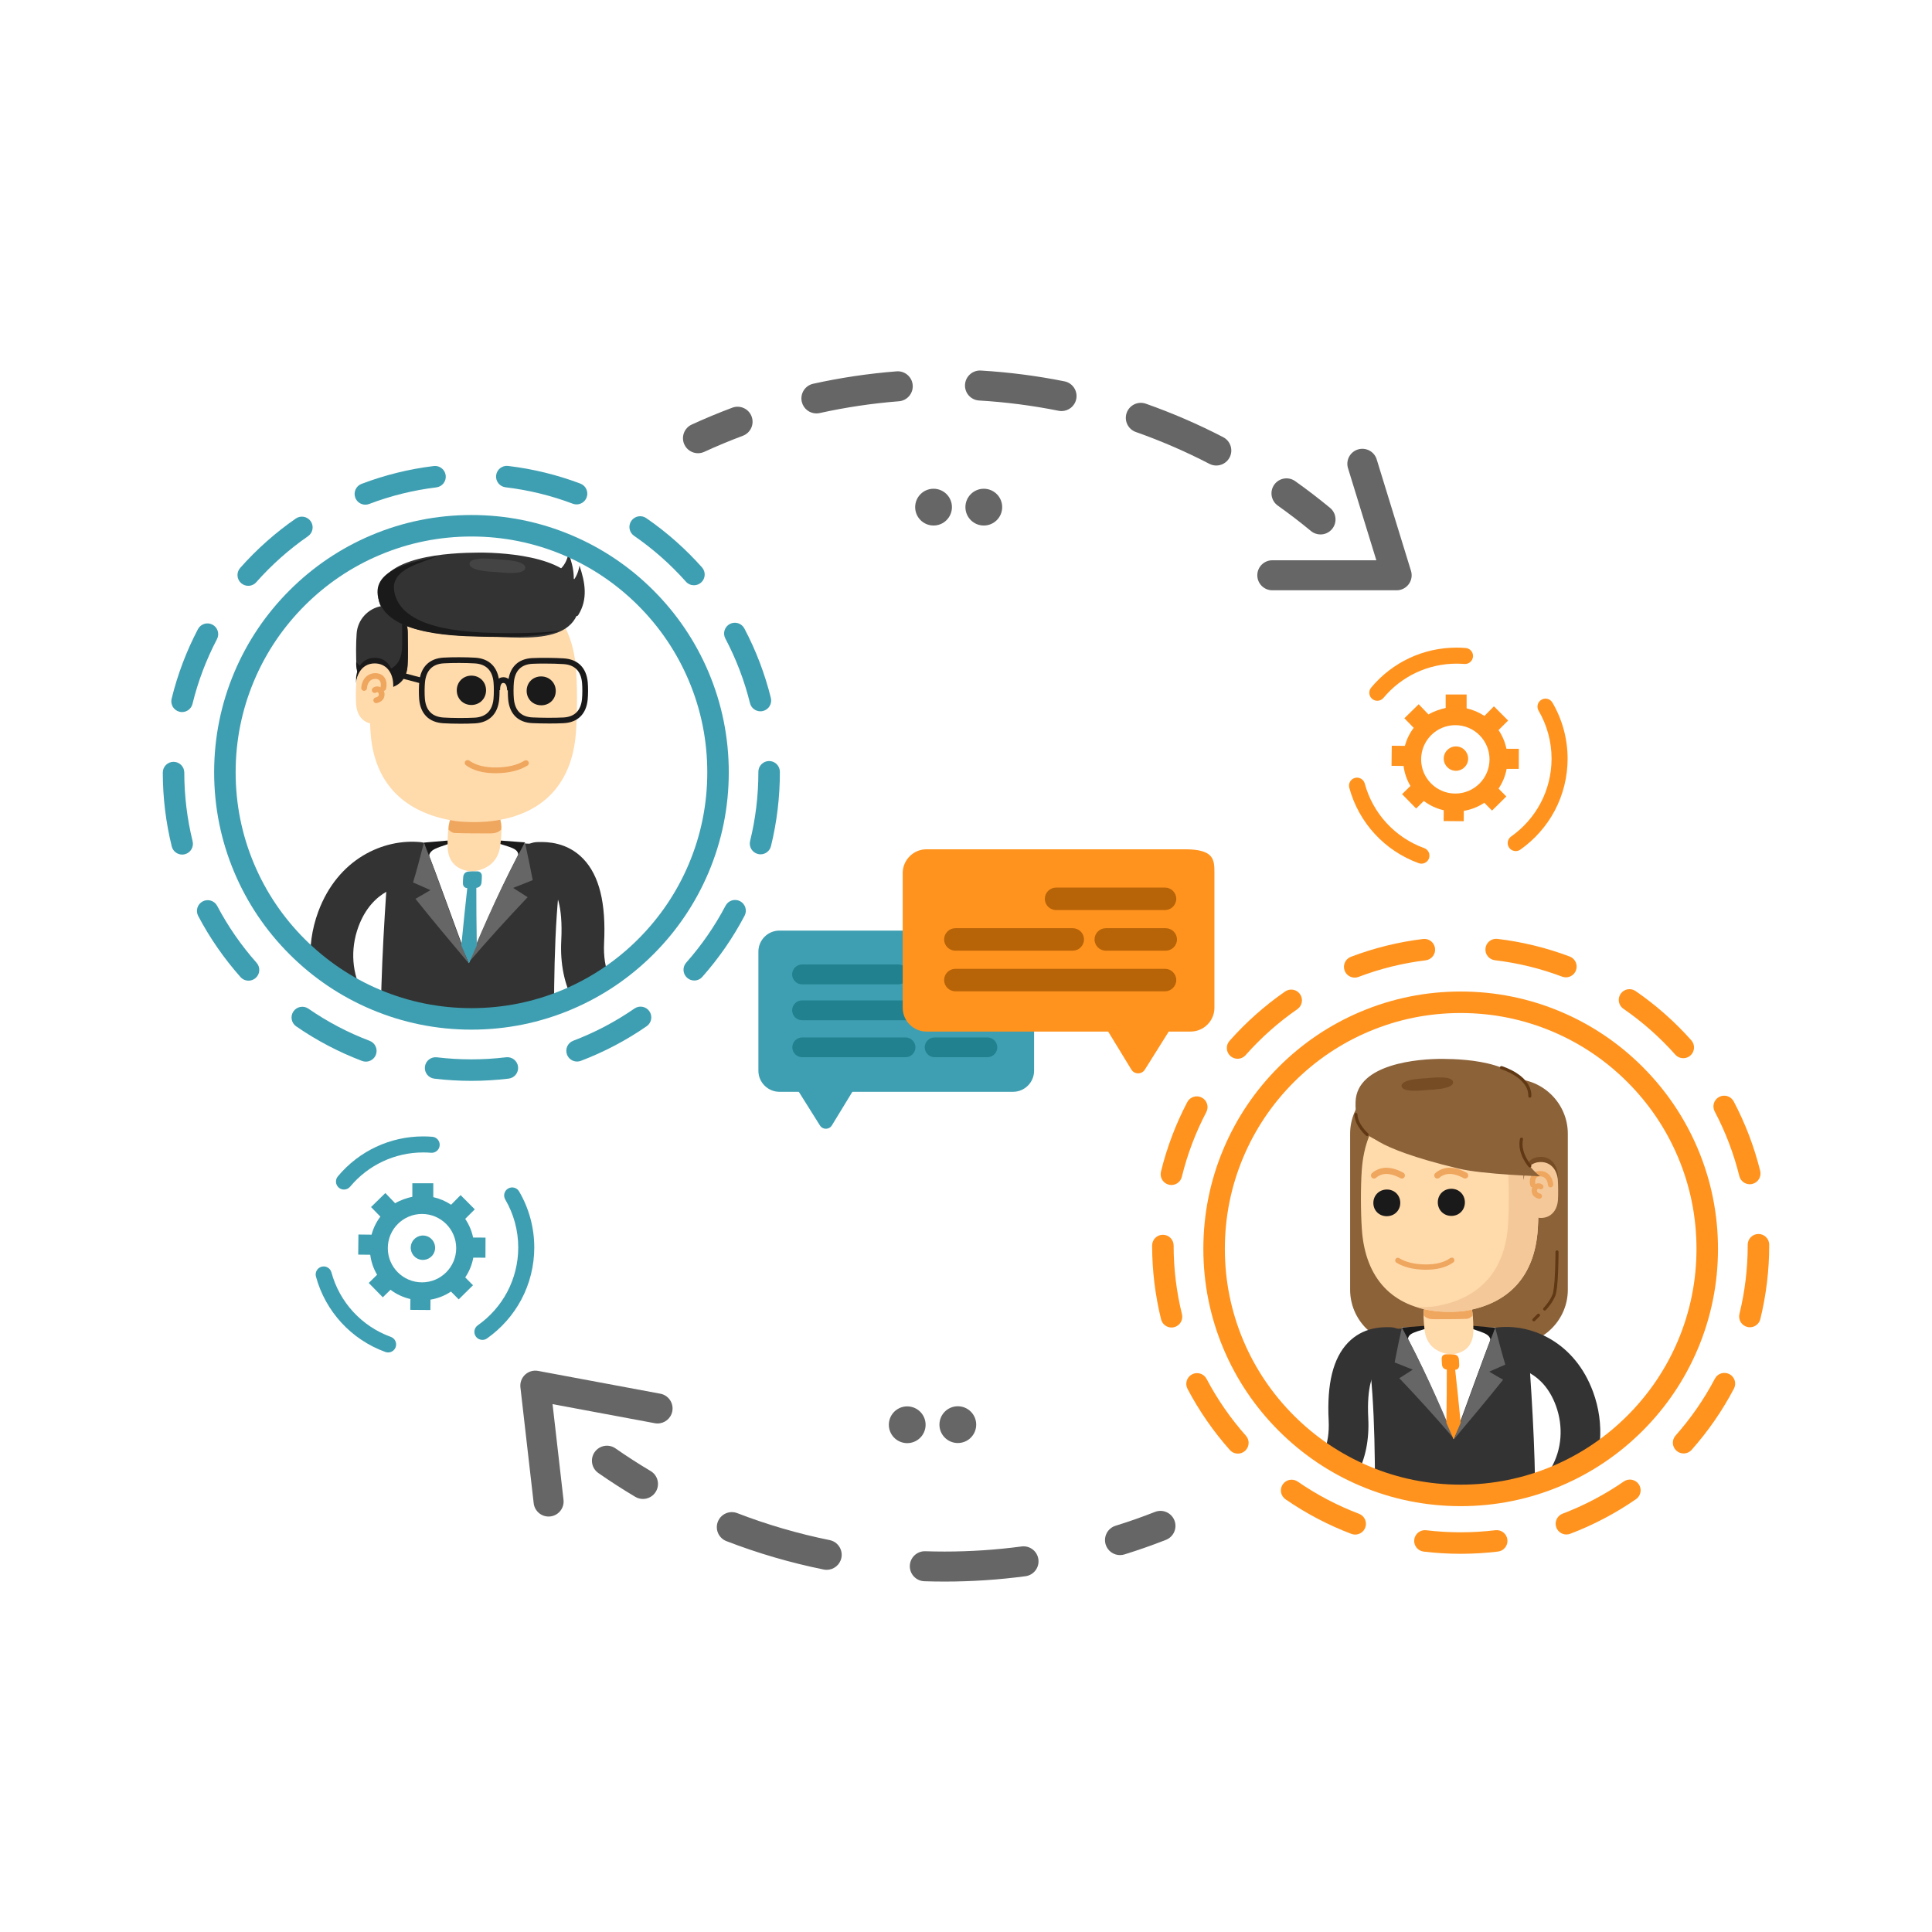 <?xml version="1.0" encoding="utf-8"?>
<!-- Generator: Adobe Illustrator 27.5.0, SVG Export Plug-In . SVG Version: 6.00 Build 0)  -->
<svg version="1.1" xmlns="http://www.w3.org/2000/svg" xmlns:xlink="http://www.w3.org/1999/xlink" x="0px" y="0px"
	 viewBox="0 0 5000 5000" style="enable-background:new 0 0 5000 5000;" xml:space="preserve">
<g id="Layer_2">
</g>
<g id="Layer_1">
	<g>
		<g>
			<g>
				<rect x="0" style="fill:#FFFFFF;" width="5000" height="5000"/>
			</g>
		</g>
	</g>
	<g>
		<g>
			<path style="fill:none;" d="M1064.721,2530.26"/>
		</g>
		<g>
			<g>
				<path style="fill:#666666;" d="M2898.553,4024.588c-16.565,0-31.91-10.681-37.08-27.333
					c-6.359-20.485,5.092-42.246,25.577-48.606c34.27-10.639,68.588-22.685,102.002-35.802c19.968-7.84,42.506,1.993,50.344,21.959
					c7.839,19.966-1.993,42.506-21.959,50.344c-35.168,13.807-71.288,26.485-107.357,37.683
					C2906.247,4024.022,2902.367,4024.588,2898.553,4024.588z"/>
			</g>
			<g>
				<path style="fill:#666666;" d="M2444.484,4093.104c-17.375,0-34.978-0.288-52.316-0.857
					c-21.438-0.702-38.247-18.651-37.544-40.089c0.703-21.438,18.648-38.243,40.089-37.544c16.496,0.541,33.241,0.814,49.771,0.814
					c66.637,0,133.667-4.438,199.228-13.191c21.258-2.837,40.797,12.096,43.636,33.357c2.839,21.26-12.096,40.797-33.356,43.635
					C2585.035,4088.435,2514.546,4093.104,2444.484,4093.104z M2139.487,4062.693c-2.554,0-5.145-0.253-7.745-0.779
					c-85.604-17.323-170.299-42.041-251.734-73.465c-20.012-7.722-29.974-30.204-22.252-50.215
					c7.721-20.01,30.202-29.976,50.215-22.252c77.372,29.855,157.844,53.34,239.179,69.8c21.023,4.255,34.617,24.747,30.362,45.771
					C2173.784,4049.975,2157.585,4062.693,2139.487,4062.693z"/>
			</g>
			<g>
				<path style="fill:#666666;" d="M1663.96,3879.28c-6.75,0-13.585-1.76-19.809-5.459c-32.45-19.29-64.619-40.026-95.611-61.633
					c-17.596-12.267-21.916-36.475-9.649-54.07c12.267-17.594,36.474-21.916,54.071-9.648c29.459,20.537,60.036,40.247,90.88,58.582
					c18.438,10.96,24.5,34.792,13.54,53.229C1690.12,3872.496,1677.208,3879.28,1663.96,3879.28z"/>
			</g>
		</g>
		<g>
			<g>
				<path style="fill:#666666;" d="M1806.397,1172.926c-14.703,0-28.77-8.392-35.313-22.627c-8.958-19.489-0.42-42.55,19.069-51.508
					c34.337-15.782,69.678-30.489,105.042-43.713c20.09-7.513,42.468,2.684,49.98,22.775c7.513,20.091-2.684,42.468-22.775,49.98
					c-33.601,12.564-67.181,26.539-99.808,41.535C1817.339,1171.782,1811.824,1172.926,1806.397,1172.926z"/>
			</g>
			<g>
				<path style="fill:#666666;" d="M3147.723,1204.776c-6.022,0-12.134-1.405-17.849-4.369
					c-61.275-31.781-125.307-59.496-190.315-82.376c-20.233-7.121-30.862-29.295-23.741-49.528
					c7.121-20.232,29.291-30.864,49.528-23.741c68.419,24.08,135.806,53.248,200.291,86.693c19.04,9.875,26.47,33.316,16.595,52.358
					C3175.321,1197.136,3161.764,1204.776,3147.723,1204.776z M2112.829,1069.92c-17.822,0-33.88-12.342-37.886-30.464
					c-4.629-20.944,8.596-41.675,29.54-46.305c70.714-15.63,143.333-26.436,215.839-32.116
					c21.395-1.673,40.077,14.302,41.752,35.686c1.676,21.384-14.302,40.077-35.686,41.752
					c-68.92,5.399-137.939,15.669-205.141,30.523C2118.425,1069.62,2115.604,1069.92,2112.829,1069.92z M2747.294,1063.835
					c-2.535,0-5.105-0.25-7.687-0.768c-67.456-13.544-136.663-22.481-205.7-26.564c-21.412-1.267-37.743-19.651-36.477-41.063
					c1.267-21.413,19.656-37.731,41.063-36.477c72.62,4.294,145.43,13.698,216.405,27.949c21.029,4.223,34.654,24.693,30.433,45.723
					C2781.626,1051.084,2765.416,1063.835,2747.294,1063.835z"/>
			</g>
			<g>
				<path style="fill:#666666;" d="M3417.442,1383.158c-8.706,0-17.461-2.911-24.699-8.885c-27.7-22.861-56.578-44.99-85.83-65.772
					c-17.486-12.423-21.591-36.668-9.168-54.154c12.424-17.486,36.67-21.589,54.154-9.167
					c30.771,21.862,61.148,45.139,90.285,69.186c16.543,13.653,18.887,38.132,5.233,54.675
					C3439.739,1378.345,3428.631,1383.158,3417.442,1383.158z"/>
			</g>
		</g>
		<g>
			<defs>
				<circle id="SVGID_1_" cx="1220.13" cy="1998.766" r="638.115"/>
			</defs>
			<clipPath id="SVGID_00000157274563796711231460000013827828633017940914_">
				<use xlink:href="#SVGID_1_"  style="overflow:visible;"/>
			</clipPath>
			<g style="clip-path:url(#SVGID_00000157274563796711231460000013827828633017940914_);">
				<g>
					<g>
						<g>
							<path style="fill:#333333;" d="M1160.165,3637.176c29.325,0,53.829-22.974,55.373-52.607
								c8.875-170.201-1.49-340.053-11.52-504.333c-5.089-83.53-10.366-169.919-12.997-254.926
								c-0.927-30.05-25.578-53.775-55.44-53.775c-0.577,0-1.155,0-1.745,0.027c-30.641,0.94-54.702,26.545-53.748,57.186
								c2.672,86.672,8.002,173.894,13.145,258.256c9.842,161.192,20.006,327.862,11.453,491.792
								c-1.598,30.6,21.926,56.716,52.54,58.314C1158.204,3637.162,1159.185,3637.176,1160.165,3637.176z"/>
						</g>
					</g>
					<g>
						<g>
							<path style="fill:#333333;" d="M1322.753,3635.564c29.217,0,53.681-22.826,55.36-52.365
								c9.721-172-1.141-343.464-11.655-509.274c-5.196-82.066-10.58-166.925-13.346-250.455
								c-1.007-30.627-26.545-55.051-57.307-53.628c-30.641,1.021-54.648,26.666-53.628,57.307
								c2.82,85.195,8.258,170.913,13.508,253.798c10.299,162.548,20.946,330.627,11.601,495.995
								c-1.732,30.6,21.685,56.81,52.285,58.542C1320.631,3635.537,1321.692,3635.564,1322.753,3635.564z"/>
						</g>
					</g>
					<g>
						<g>
							<path style="fill:#333333;" d="M1330.931,2933.751c-70.272,3.78-160.585,5.175-231.511,3.429
								c-42.185-1.038-61.009-26.617-66.479-63.798c-2.292-15.582-3.174-42.499-1.585-58.061
								c3.792-37.131,20.914-61.203,62.887-61.783c70.571-0.976,159.649-2.243,230.117-0.882
								c41.913,0.81,59.668,24.899,65.347,61.421c2.38,15.306,3.597,41.368,2.087,56.519
								C1388.19,2906.75,1372.727,2931.503,1330.931,2933.751z"/>
						</g>
					</g>
					<g>
						<g>
							<path style="fill:#1A1A1A;" d="M1369.197,2824.107c-103.585,1.815-213.118,4.532-316.786,1.735
								c-14.94-0.403-19.926-8.979-21.57-21.44c-1.153-8.738-1.325-23.109-0.393-31.78c1.33-12.365,5.872-20.648,20.787-20.398
								c103.493,1.739,212.806-0.281,316.285-0.149c14.912,0.019,19.738,8.288,21.509,20.517c1.241,8.575,1.588,22.356,0.678,30.945
								C1388.407,2815.788,1384.125,2823.846,1369.197,2824.107z"/>
						</g>
					</g>
					<g>
						<g>
							<path style="fill:#333333;" d="M1649.513,2691.052c84.268,0,174.444-54.433,251.502-154.706
								c18.677-24.303,14.125-59.146-10.178-77.823c-24.303-18.677-59.133-14.139-77.823,10.178
								c-64.316,83.691-139.077,125.502-190.409,106.611c-39.999-14.729-62.704-66.464-59.24-134.995
								c5.21-103.079-12.393-174.256-53.829-217.599c-42.013-43.96-94.567-43.853-114.613-43.544l-2.457,0.013
								c-30.654,0-55.494,24.84-55.494,55.494c0,30.654,24.84,55.494,55.494,55.494l3.088-0.013
								c14.756,0.067,25.404,0.523,33.756,9.251c8.58,8.983,28.022,40.133,23.202,135.291
								c-6.002,118.843,44.47,212.631,131.733,244.761C1605.352,2687.239,1627.224,2691.052,1649.513,2691.052z"/>
						</g>
					</g>
					<g>
						<g>
							<path style="fill:#333333;" d="M1107.638,2795.219c26.465,0,49.895-18.999,54.608-45.961
								c5.263-30.198-14.944-58.945-45.128-64.222c-80.294-14.004-142.931-53.681-176.364-111.726
								c-30.077-52.191-34.87-115.956-13.172-174.954c34.588-94.003,110.451-112.385,149.805-108.45
								c30.305,3.128,57.709-19.174,60.771-49.68c3.061-30.506-19.187-57.709-49.68-60.771
								c-95.48-9.493-214.282,42.564-265.063,180.58c-33.098,89.975-25.391,187.911,21.161,268.702
								c50.163,87.048,140.178,145.871,253.449,165.649C1101.26,2794.951,1104.469,2795.219,1107.638,2795.219z"/>
						</g>
					</g>
					<g>
						<g>
							<path style="fill:#333333;" d="M1365.376,2800.666c-93.645,4.297-216.333,6.799-310.694,1.132
								c-44.589-2.678-67.933-22.838-68.893-70.521c-3.136-155.698,6.776-326.416,17.839-480.549
								c3.388-47.204,18.437-65.517,64.167-66.708c96.776-2.521,222.924-4.216,317.188-0.051
								c44.543,1.968,74.336,17.295,67.878,64.162c-21.086,153.032-18.913,332.084-19.519,486.135
								C1433.156,2781.445,1409.627,2798.635,1365.376,2800.666z"/>
						</g>
					</g>
					<g>
						<g>
							<path style="fill:#FFFFFF;" d="M1097.155,2179.933c40.985,103.265,76.554,208.575,116.458,312.261
								c43.723-106.37,90.243-211.5,144.935-312.737C1271.409,2178.045,1184.287,2179.565,1097.155,2179.933z"/>
						</g>
					</g>
					<g>
						<g>
							<path style="fill:#1A1A1A;" d="M1112.316,2234.684c-0.934-12.193-6.313-22.97,5.988-33.147
								c8.679-7.18,29.808-12.88,41.716-17.285c0.164-3.037-0.436-5.969-0.565-8.965c-20.799,1.567-41.516,3.734-62.295,5.315
								C1102.406,2198.564,1107.479,2216.636,1112.316,2234.684z"/>
						</g>
					</g>
					<g>
						<g>
							<path style="fill:#1A1A1A;" d="M1337.743,2230.696c1.835-11.129,8.676-21.73-3.557-31.307
								c-8.631-6.757-30.054-11.77-41.809-15.848c0.107-2.81,1.015-5.541,1.458-8.316c21.565,1.611,43.118,3.151,64.657,4.855
								C1351.481,2196.903,1344.233,2213.732,1337.743,2230.696z"/>
						</g>
					</g>
					<g>
						<g>
							<path style="fill:#FFDAAB;" d="M1225.642,2255.001c-1.797,0.267-5.001,0.381-6.806,0.199
								c-36.983-3.719-59.34-24.637-60.379-63.725c-0.385-14.466,0.589-38.79,2.401-53.498
								c4.895-39.741,29.033-59.627,67.198-63.616c1.863-0.195,5.186-0.117,7.001,0.139c37.205,5.26,61.912,26.301,62.765,65.791
								c0.316,14.614-1.39,35.926-3.459,50.263C1288.774,2229.293,1262.48,2249.53,1225.642,2255.001z"/>
						</g>
					</g>
					<g>
						<g>
							<path style="fill:#EFA65E;" d="M1236.433,2074.531c-1.853-0.242-5.043-0.303-6.94-0.133
								c-38.862,3.491-61.854,24.563-68.162,63.232c-0.42,2.572-0.193,6.617-0.52,9.421c4.966,4.849,9.443,8.438,16.641,8.713
								c26.823,1.024,57.03,0.989,82.905,1.04c15.681,0.031,25.593,0.449,36.751-9.731c-0.209-2.078,0.456-5.119,0.343-7.031
								C1295.206,2101.763,1274.397,2079.503,1236.433,2074.531z"/>
						</g>
					</g>
					<g>
						<g>
							<path style="fill:#FFDAAB;" d="M1490.382,1897.194c-10.588,139.004-93.728,216.685-229.781,229.128
								c-22.41,2.05-60.892,1.738-82.236-1.541c-129.58-19.907-210.218-94.978-219.413-229.587
								c-3.155-46.179-2.662-120.122,1.339-166.897c11.66-136.343,92.3-211.728,225.377-226.194
								c21.92-2.383,58.949-2.259,80.844,0.341c132.924,15.783,213.495,91.072,224.128,228.046
								C1494.287,1777.481,1494.014,1849.507,1490.382,1897.194z"/>
						</g>
					</g>
					<g>
						<g>
							<g>
								<path style="fill:#1A1A1A;" d="M1257.91,1786.536c-0.04,21.537-16.476,37.958-38.038,37.927s-37.828-16.464-37.745-37.999
									c0.084-21.535,16.449-37.981,37.992-37.92C1241.663,1748.604,1257.951,1764.998,1257.91,1786.536z"/>
							</g>
						</g>
					</g>
					<g>
						<g>
							<g>
								<path style="fill:#1A1A1A;" d="M1438.286,1788.3c-0.054,21.312-16.477,37.151-37.729,37.011
									c-21.253-0.141-37.626-16.113-37.592-37.479c0.034-21.366,16.468-37.395,37.746-37.237
									C1421.987,1750.753,1438.34,1766.988,1438.286,1788.3z"/>
							</g>
						</g>
					</g>
					<g>
						<g>
							<path style="fill:#333333;" d="M997.887,1782.59c-5.03,0.664-13.528,0.659-18.504-0.08
								c-32.156-4.774-55.422-23.024-56.986-58.337c-1.113-25.132-1.375-58.942,0.568-84.762
								c2.73-36.281,29.862-64.939,64.667-70.94c5.386-0.929,13.287-1.102,18.58-0.053c34.201,6.779,47.914,36.754,48.891,71.215
								c0.695,24.525,1.144,60.076-0.41,84.894C1052.509,1759.4,1030.392,1778.297,997.887,1782.59z"/>
						</g>
					</g>
					<g>
						<g>
							<path style="fill:#1A1A1A;" d="M1042.655,1592.764c-0.261,0.674-1.704,1.087-1.731,1.757
								c-1.073,26.691,1.047,60.323-0.669,85.333c-2.412,35.143-20.502,53.436-53.256,58.484c-5.069,0.781-13.332,0.159-18.453-0.1
								c-20.198-1.023-34.026-10.201-46.718-25.112c0.198,2.465-0.26,6.045,0.021,8.394c3.982,33.27,23.558,56.747,57.536,60.95
								c5.258,0.651,13.316,0.911,18.483,0.12c33.385-5.112,54.36-25.834,56.916-61.394c1.819-25.307,0.209-59.017,0.56-85.19
								C1055.568,1619.284,1048.976,1607.111,1042.655,1592.764z"/>
						</g>
					</g>
					<g>
						<g>
							<path style="fill:#1A1A1A;" d="M970.102,1702.426c-29.441-0.136-45.248,22.167-48.399,49.79
								c-0.439,3.848,0.114,11.316-0.177,15.285c3.368-26.911,18.992-49.642,48.481-49.505
								c29.489,0.138,44.886,23.001,47.895,49.956c-0.229-3.978,0.417-11.445,0.023-15.304
								C1015.094,1724.944,999.543,1702.563,970.102,1702.426z"/>
						</g>
					</g>
					<g>
						<g>
							<path style="fill:#FFDAAB;" d="M1017.117,1822.603c-2.016,28.439-19.26,50.919-48.243,50.756c-0.001,1.78,0,0,0,0
								c-28.983-0.163-45.659-22.739-47.281-51.206c-0.79-13.877-0.647-40.311,0.305-54.188
								c1.953-28.464,19.065-51.182,48.115-51.048c0.01-1.795,0,0,0,0c29.05,0.134,45.936,23.007,47.51,51.495
								C1018.292,1782.301,1018.1,1808.74,1017.117,1822.603z"/>
						</g>
					</g>
					<g>
						<g>
							<path style="fill:#1A1A1A;" d="M1146.765,1871.734c-36.575-2.323-58.569-24.33-61.939-61.966
								c-1.128-12.662-0.98-33.313,0.322-46.028c3.867-37.743,26.075-59.697,62.53-61.818c23.121-1.356,58.421-1.289,82.093,0.175
								c36.481,2.242,58.582,24.236,62.221,61.926c1.222,12.675,1.195,33.38-0.081,46.162l0,0
								c-3.746,37.931-26.022,59.911-62.704,61.899c-10.755,0.591-23.94,0.873-37.327,0.873
								C1175.821,1872.956,1159.494,1872.54,1146.765,1871.734z M1277.195,1808.735c1.155-11.789,1.195-31.607,0.054-43.289
								c-2.927-30.439-19.214-46.78-48.391-48.579c-23.175-1.41-57.709-1.49-80.321-0.175
								c-29.163,1.705-45.531,18.046-48.673,48.552c-1.195,11.735-1.343,31.527-0.295,43.208
								c2.712,30.332,18.905,46.659,48.136,48.512c22.839,1.45,57.521,1.598,80.697,0.349
								C1257.739,1855.716,1274.16,1839.375,1277.195,1808.735L1277.195,1808.735z"/>
						</g>
					</g>
					<g>
						<g>
							<path style="fill:#1A1A1A;" d="M1377.294,1871.452c-36.495-1.719-58.569-23.511-62.167-61.375
								c-1.208-12.729-1.182-33.353,0.054-45.988c3.679-37.569,25.807-59.227,62.315-60.972c22.866-1.114,57.978-0.765,81.663,0.752
								c36.32,2.323,58.3,24.142,61.885,61.456c1.195,12.608,1.141,33.017-0.148,45.518c-3.813,37.287-25.861,58.864-62.073,60.744
								c-10.809,0.577-23.739,0.806-36.709,0.806C1405.88,1872.392,1389.579,1872.03,1377.294,1871.452z M1378.193,1717.887
								c-29.083,1.396-45.33,17.428-48.284,47.653c-1.141,11.641-1.168,31.392-0.04,43.141c2.887,30.479,19.08,46.619,48.123,47.975
								c21.725,1.047,56.205,1.41,80.052,0.161c28.868-1.504,45.061-17.482,48.136-47.478l0,0
								c1.182-11.493,1.235-31.003,0.121-42.604c-2.887-30.063-19.066-46.243-48.082-48.096c-14.018-0.9-32.104-1.37-49.156-1.37
								C1397.85,1717.27,1387.082,1717.471,1378.193,1717.887z"/>
						</g>
					</g>
					<g>
						<g>
							<path style="fill:#1A1A1A;" d="M1312.481,1786.62l14.797-0.295c-0.403-20.731-9.829-33.635-24.585-33.661h-0.067
								c-5.935,0-11.145,2.148-15.065,6.217c-7.667,7.949-8.338,20.785-8.07,27.727l14.797-0.591
								c-0.309-7.452,1.235-14.072,3.921-16.864c0.765-0.792,1.96-1.692,4.417-1.692h0.027
								C1311.421,1767.473,1312.387,1782.122,1312.481,1786.62z"/>
						</g>
					</g>
					<g>
						<g>
							
								<rect x="1048.28" y="1713.328" transform="matrix(0.256 -0.967 0.967 0.256 -908.289 2324.71)" style="fill:#1A1A1A;" width="14.806" height="77.865"/>
						</g>
					</g>
					<g>
						<g>
							<path style="fill:#EFA65E;" d="M1281.962,2001.037c1.061,0,2.121-0.013,3.196-0.027c32.507-0.456,59.388-7.103,79.904-19.765
								c3.478-2.148,4.565-6.7,2.417-10.178c-2.135-3.478-6.687-4.592-10.178-2.417c-18.221,11.238-42.564,17.146-72.358,17.563
								c-29.889,0.349-53.507-5.559-70.465-17.777c-3.29-2.377-7.935-1.651-10.325,1.665c-2.39,3.316-1.638,7.949,1.665,10.339
								C1224.776,1994.108,1250.368,2001.037,1281.962,2001.037z"/>
						</g>
					</g>
					<g>
						<g>
							<path style="fill:#333333;" d="M1500.978,1539.582c7.307,139.383-160.483,107.838-264.151,106.717
								c-62.839-0.679-260.485-7.76-257.879-108.158c2.606-100.398,187.533-107.681,260.553-108.024
								C1312.521,1429.774,1495.89,1442.534,1500.978,1539.582z"/>
						</g>
					</g>
					<g>
						<g>
							<path style="fill:#1A1A1A;" d="M1285.12,1638.272c-86.052-2.092-248.009-10.313-264.828-108.075
								c-10.518-61.136,78.121-73.453,112.025-91.907c-44.37,15.317-164.008,27.658-154.846,101.423
								c12.277,98.844,180.359,105.981,263.197,107.887c61.58,1.417,148.274,2.653,210.313-15.232
								C1403.428,1638.416,1329.266,1639.345,1285.12,1638.272z"/>
						</g>
					</g>
					<g>
						<g>
							<path style="fill:#333333;" d="M1496.231,1592.179c26.22-41.675,17.94-85.823,3.462-128.336
								c-6.502,40.854-33.193,60.96-70.689,69.658C1432.346,1548.657,1487.661,1605.802,1496.231,1592.179z"/>
						</g>
					</g>
					<g>
						<g>
							<path style="fill:#333333;" d="M1467.853,1551.601c26.207-38.996,17.938-80.46,3.447-120.249
								c-6.726,39.66-34.771,57.335-70.699,65.157C1404.589,1511.407,1459.287,1564.348,1467.853,1551.601z"/>
						</g>
					</g>
					<g>
						<g>
							<path style="fill:#EFA65E;" d="M991.897,1788.111c3.357,0,6.391-2.283,7.197-5.693c2.766-11.641,0.98-22.638-4.901-30.13
								c-3.598-4.592-10.433-10.07-22.571-10.164c-19.899-0.134-35.031,15.038-36.683,37.824c-0.295,4.082,2.779,7.627,6.848,7.922
								c4.001,0.309,7.613-2.766,7.922-6.848c0.833-11.682,6.955-24.102,21.591-24.102c0,0,0.134,0,0.215,0
								c5.008,0.04,8.728,1.544,11.037,4.498c3.035,3.88,3.84,10.446,2.148,17.589c-0.953,3.974,1.517,7.962,5.492,8.902
								C990.756,1788.044,991.333,1788.111,991.897,1788.111z"/>
						</g>
					</g>
					<g>
						<g>
							<path style="fill:#EFA65E;" d="M973.704,1819.705c0.644,0,1.289-0.081,1.947-0.255c4.579-1.249,18.529-5.049,19.496-21.322
								c0.456-7.855-3.478-15.401-10.03-19.214c-6.056-3.545-13.105-3.236-19.402,0.819c-3.437,2.215-4.417,6.807-2.202,10.231
								c2.215,3.424,6.781,4.444,10.231,2.202c1.974-1.262,3.128-0.913,3.921-0.47c1.464,0.846,2.86,3.035,2.712,5.559
								c-0.242,3.907-1.531,5.988-8.62,7.908c-3.947,1.074-6.27,5.143-5.196,9.09
								C967.46,1817.543,970.441,1819.705,973.704,1819.705z"/>
						</g>
					</g>
					<g>
						<g>
							<path style="fill:#444444;" d="M1359.295,1469.67c-1.375,19.458-60.398,11.94-73.188,10.969
								c-12.79-0.971-72.315-2.386-70.909-21.83c1.406-19.444,60.338-12.156,73.22-11.182
								C1301.301,1448.601,1360.67,1450.212,1359.295,1469.67z"/>
						</g>
					</g>
					<g>
						<g>
							<path style="fill:#666666;" d="M1097.156,2180.603c-8.958,34.539-17.898,69.016-28.13,103.203
								c14.956,6.607,29.868,13.324,44.898,19.763c-12.682,7.883-25.781,15.095-38.734,22.521
								c44.622,55.997,90.824,110.924,136.9,165.737C1172.69,2388.482,1137.547,2283.566,1097.156,2180.603z"/>
						</g>
					</g>
					<g>
						<g>
							<path style="fill:#666666;" d="M1358.497,2180.081c7.118,32.528,14.06,64.992,20.205,97.722
								c-16.948,6.534-33.77,13.407-50.645,20.128c12.499,7.998,24.996,15.994,37.493,23.993
								c-52.549,55.348-103.929,111.935-153.565,169.905C1256.255,2385.775,1303.245,2280.922,1358.497,2180.081z"/>
						</g>
					</g>
					<g>
						<g>
							<path style="fill:#3E9FB2;" d="M1232.698,2297.745c-7.474,0.619-15.16,0.884-22.603,0.766
								c-7.443-0.117-11.971-4.833-12.038-12.555c-0.041-4.68,0.316-12.252,0.812-16.965c0.817-7.776,5.864-12.729,13.358-13.351
								c7.494-0.622,15.34-0.816,22.772-0.635c7.432,0.182,12.108,4.74,12.062,12.479c-0.028,4.691-0.436,12.198-0.943,16.906
								C1245.281,2292.158,1240.173,2297.125,1232.698,2297.745z"/>
						</g>
					</g>
					<g>
						<g>
							<path style="fill:#3E9FB2;" d="M1210.822,2284.022c-6.058,54.181-11.652,108.396-16.897,162.662
								c6.471,15.433,13.028,30.822,19.674,46.181c6.719-15.398,13.449-30.787,20.328-46.114
								c-0.87-53.418-1.268-106.8-1.236-160.225C1225.402,2285.691,1218.112,2284.854,1210.822,2284.022z"/>
						</g>
					</g>
					<g>
						<g>
							<path style="fill:#5F3C1A;" d="M1189.277,3673.727c-18.976-0.317-46.735-1.706-65.6-3.257
								c-18.866-1.55-26.104-12.452-28.522-28.823c-0.199-1.346-0.118-3.679,0.169-4.986c3.488-15.896,11.685-26.819,30.539-26.406
								c18.854,0.413,46.616,1.312,65.476,2.98c18.86,1.668,26.211,12.559,28.497,29.087c0.188,1.359,0.092,3.757-0.198,5.09
								C1216.113,3663.609,1208.253,3674.043,1189.277,3673.727z"/>
						</g>
					</g>
					<g>
						<g>
							<path style="fill:#4F2F18;" d="M1211.345,3675.021c-35.605-1.621-74.176-3.547-109.773-5.458
								c-4.991-0.268-7.087-3.152-6.975-6.996c-0.536-0.026,0,0,0,0c0.111-3.843,2.36-6.505,7.353-6.274
								c35.614,1.648,74.147,3.626,109.789,5.423c4.997,0.252,7.086,3.176,6.947,7.045c0.518,0.044,0,0,0,0
								C1218.547,3672.63,1216.337,3675.248,1211.345,3675.021z"/>
						</g>
					</g>
					<g>
						<g>
							<path style="fill:#5F3C1A;" d="M1409.776,3675.141c-34.278-3.373-83.595-2.76-118.039-6.062
								c-19.869-1.905-31.374-14.073-30.531-31.812c-0.816-0.065,0,0,0,0c0.843-17.74,13.388-29.156,33.377-28.871
								c34.651,0.494,83.219,4.538,117.849,5.807c19.979,0.732,30.867,17.145,30.641,31.107c0.728,6.939,0,0,0,0
								C1442.849,3659.273,1429.552,3677.087,1409.776,3675.141z"/>
						</g>
					</g>
					<g>
						<g>
							<path style="fill:#4F2F18;" d="M1433.203,3675.884c-31.284-1.27-64.14-2.548-95.405-4.455
								c-4.73-0.288-5.673-2.975-6.451-6.655c-0.049-0.232-0.027-0.674,0.042-0.897c1.109-3.53,2.296-6.257,7.022-5.966
								c31.24,1.921,64.068,3.11,95.321,4.627c4.728,0.229,5.69,2.892,6.52,6.533c0.052,0.23,0.036,0.66-0.035,0.885
								C1439.101,3673.509,1437.936,3676.076,1433.203,3675.884z"/>
						</g>
					</g>
					<g>
						<g>
							<path style="fill:#4F2F18;" d="M1320.039,3670.583c-16.408-0.626-36.028-1.548-52.424-2.459
								c-4.792-0.266-7.016-3.227-6.834-7.108c-0.454-0.021,0,0,0,0c0.183-3.881,2.673-6.621,7.468-6.437
								c16.41,0.628,36.029,1.546,52.425,2.459c4.791,0.267,7.015,3.226,6.833,7.107c0.452,0.021,0,0,0,0
								C1327.326,3668.026,1324.833,3670.766,1320.039,3670.583z"/>
						</g>
					</g>
					<g>
						<g>
							<g>
								<path style="fill:#FFDAAB;" d="M1940.088,2420.316c5.331,4.03,15.896,13.648,20.253,18.211
									c9.652,10.106,15.728,21.884,3.931,32.68c-11.796,10.796-28.742,24.415-41.826,33.941
									c-13.084,9.526-26.26,3.948-37.993-4.954c-5.297-4.019-15.815-13.229-20.414-17.582
									c-10.186-9.643-16.109-20.834-4.071-31.814c12.039-10.979,28.892-25.513,42.081-35.245
									C1915.238,2405.821,1928.277,2411.388,1940.088,2420.316z"/>
							</g>
						</g>
						<g>
							<g>
								<path style="fill:#FFDAAB;" d="M1884.417,2424.309C1884.676,2424.199,1884.417,2424.309,1884.417,2424.309
									c5.804,5.114,8.053,13.401,2.273,18.796c-5.78,5.395-11.162,10-17.599,14.406c-6.437,4.405-15.178,2.715-22.32-0.395
									c-0.101,0.577,0,0,0,0c-7.142-3.11-6.796-13.966-1.616-19.467c5.18-5.502,11.177-11.135,17.659-15.924
									C1869.297,2416.936,1878.613,2419.194,1884.417,2424.309z"/>
							</g>
						</g>
						<g>
							<g>
								<path style="fill:#FFFFFF;" d="M1845.774,2443.202c23.625,17.64,49.146,41.086,70.899,60.655
									c6.118,5.504,5.765,9.119,2.04,14.346c-1.327,1.862-4.276,3.811-6.227,5.413c-5.479,4.499-12.919,12.014-20.568,6.172
									c-26.696-20.389-45.438-38.047-69.149-58.462c-6.669-5.742-2.906-14.192,0.415-19.834c1.182-2.009,3.954-4.898,5.782-6.154
									C1834.099,2441.812,1839.13,2438.241,1845.774,2443.202z"/>
							</g>
						</g>
						<g>
							<g>
								<path style="fill:#EFA65E;" d="M1874.014,2457.878c0.967,0,1.947-0.349,2.712-1.061c1.907-1.759,3.961-3.357,6.015-4.955
									c2.86-2.229,5.827-4.538,8.472-7.291c5.076-5.263,4.82-12.406-0.712-19.59c-1.329-1.772-3.854-2.094-5.599-0.739
									c-1.759,1.343-2.081,3.854-0.738,5.599c4.498,5.854,2.162,8.271,1.289,9.184c-2.256,2.35-4.861,4.377-7.627,6.526
									c-2.229,1.732-4.458,3.478-6.526,5.384c-1.625,1.504-1.719,4.028-0.228,5.653
									C1871.865,2457.449,1872.939,2457.878,1874.014,2457.878z"/>
							</g>
						</g>
					</g>
					<g>
						<g>
							<g>
								<path style="fill:#FFDAAB;" d="M1283.072,2810.152c-1.486,7.212-4.885,18.188-8.041,23.99
									c-6.989,12.854-11.508,19.995-28.898,11.369c-17.39-8.626-55.803-22.457-74.413-29.065
									c-18.61-6.608-32.065-18.185-26.947-35.535c2.311-7.833,5.848-15.88,10.529-22.399
									c10.369-14.441,26.127-16.524,45.097-11.675c18.97,4.849,50.979,17.071,68.29,26.471
									C1286.001,2782.708,1286.365,2794.175,1283.072,2810.152z"/>
							</g>
						</g>
						<g>
							<g>
								<path style="fill:#FFDAAB;" d="M1249.938,2760.363C1250.691,2760.312,1249.938,2760.363,1249.938,2760.363
									c-1.301,8.702-9.325,9.354-18.046,6.688c-8.72-2.666-24.865-7.406-33.782-10.306c-8.917-2.901-17.848-9.442-14.069-18.711
									c-0.796-0.386,0,0,0,0c3.778-9.27,15.426-9.621,24.302-7.452c8.876,2.168,22.682,5.683,30.43,10.16
									C1246.522,2745.219,1251.239,2751.661,1249.938,2760.363z"/>
							</g>
						</g>
						<g>
							<g>
								<path style="fill:#FFFFFF;" d="M1200.902,2732.567c-10.712,26.198-19.919,52.792-32.985,78.364
									c-3.675,7.193-13.192,6.614-20.426,4.307c-2.576-0.822-9.988-3.533-12.318-4.384c-6.543-2.39-15.557-8.286-12.292-15.46
									c11.609-25.508,24.075-50.095,36.956-74.871c3.623-6.968,13.039-6.447,20.009-4.931c2.481,0.54,8.859,2.018,11.144,2.821
									C1197.41,2720.667,1203.915,2725.199,1200.902,2732.567z"/>
							</g>
						</g>
						<g>
							<g>
								<path style="fill:#EFA65E;" d="M1241.345,2772.783c4.364,0,7.788-1.893,11.171-7.197c1.101-1.719,0.604-4.001-1.128-5.102
									c-1.732-1.115-4.015-0.604-5.102,1.128c-2.591,4.028-3.545,4.605-10.191,2.86c-3.84-1.021-8.728-2.564-13.696-4.135
									c-4.941-1.558-9.949-3.142-14.112-4.27c-1.974-0.47-4.001,0.631-4.538,2.605c-0.537,1.974,0.631,4.001,2.605,4.539
									c4.068,1.101,8.983,2.658,13.816,4.189c5.089,1.598,10.097,3.182,14.018,4.216
									C1236.874,2772.34,1239.223,2772.783,1241.345,2772.783z"/>
							</g>
						</g>
					</g>
				</g>
			</g>
		</g>
		<g>
			<g>
				<circle style="fill:#666666;" cx="2416.021" cy="1312.458" r="47.581"/>
			</g>
			<g>
				<circle style="fill:#666666;" cx="2546.071" cy="1312.458" r="47.581"/>
			</g>
		</g>
		<g>
			<g>
				
					<ellipse transform="matrix(0.225 -0.974 0.974 0.225 -1771.979 5146.029)" style="fill:#666666;" cx="2349.443" cy="3687.101" rx="47.581" ry="47.581"/>
			</g>
			<g>
				
					<ellipse transform="matrix(0.707 -0.707 0.707 0.707 -1880.947 2833.192)" style="fill:#666666;" cx="2479.492" cy="3687.101" rx="47.581" ry="47.581"/>
			</g>
		</g>
		<g>
			<path style="fill:#3E9FB2;" d="M1220.129,2664.703c-89.889,0-177.103-17.612-259.221-52.344
				c-79.302-33.542-150.518-81.555-211.667-142.705c-61.149-61.149-109.162-132.365-142.704-211.667
				c-34.733-82.118-52.344-169.333-52.344-259.221c0-89.889,17.611-177.103,52.344-259.221
				c33.542-79.302,81.555-150.518,142.704-211.667s132.365-109.162,211.667-142.704c82.118-34.733,169.333-52.344,259.221-52.344
				s177.103,17.611,259.221,52.344c79.302,33.542,150.518,81.555,211.667,142.704c61.15,61.149,109.162,132.365,142.705,211.667
				c34.733,82.118,52.344,169.333,52.344,259.221c0,89.889-17.611,177.103-52.344,259.221
				c-33.542,79.302-81.555,150.518-142.705,211.667c-61.149,61.15-132.365,109.162-211.667,142.705
				C1397.232,2647.092,1310.018,2664.703,1220.129,2664.703z M1220.129,1388.472c-82.401,0-162.323,16.132-237.545,47.948
				c-72.67,30.737-137.94,74.745-193.998,130.803c-56.058,56.057-100.066,121.327-130.803,193.998
				c-31.816,75.222-47.948,155.144-47.948,237.545c0,82.401,16.132,162.323,47.948,237.546
				c30.737,72.67,74.745,137.941,130.803,193.998c56.057,56.057,121.327,100.065,193.998,130.802
				c75.222,31.816,155.144,47.949,237.545,47.949s162.323-16.133,237.546-47.949c72.67-30.737,137.94-74.745,193.998-130.802
				c56.057-56.057,100.065-121.328,130.803-193.998c31.816-75.222,47.949-155.145,47.949-237.546
				c0-82.401-16.132-162.323-47.949-237.545c-30.737-72.67-74.745-137.94-130.803-193.998
				c-56.057-56.057-121.328-100.066-193.998-130.803C1382.453,1404.604,1302.531,1388.472,1220.129,1388.472z"/>
		</g>
		<g>
			<defs>
				<circle id="SVGID_00000140007160828293808910000017248802671164175007_" cx="3780.201" cy="3231.978" r="638.115"/>
			</defs>
			<clipPath id="SVGID_00000157309758785914327720000009964470879594670749_">
				<use xlink:href="#SVGID_00000140007160828293808910000017248802671164175007_"  style="overflow:visible;"/>
			</clipPath>
			<g style="clip-path:url(#SVGID_00000157309758785914327720000009964470879594670749_);">
				<g>
					<path style="fill:#8C6239;" d="M3915.693,3479.617h-279.788c-77.998,0-141.815-63.817-141.815-141.815v-403.66
						c0-77.998,63.817-141.815,141.815-141.815h279.788c77.998,0,141.815,63.817,141.815,141.815v403.66
						C4057.508,3415.8,3993.691,3479.617,3915.693,3479.617z"/>
				</g>
				<g>
					<g>
						<path style="fill:#333333;" d="M3811.419,4783.026c-27.117,0-49.776-21.244-51.204-48.646
							c-8.207-157.387,1.378-314.451,10.653-466.362c4.706-77.241,9.585-157.126,12.019-235.733
							c0.857-27.787,23.653-49.727,51.266-49.727c0.534,0,1.068,0,1.614,0.025c28.333,0.869,50.583,24.547,49.702,52.88
							c-2.471,80.146-7.4,160.801-12.155,238.812c-9.101,149.056-18.5,303.177-10.591,454.766
							c1.478,28.296-20.275,52.446-48.584,53.923C3813.232,4783.014,3812.325,4783.026,3811.419,4783.026z"/>
					</g>
				</g>
				<g>
					<g>
						<path style="fill:#333333;" d="M3661.072,4781.537c-27.018,0-49.64-21.107-51.192-48.423
							c-8.989-159.051,1.055-317.605,10.777-470.932c4.805-75.888,9.784-154.357,12.342-231.598
							c0.931-28.321,24.547-50.906,52.992-49.59c28.333,0.944,50.534,24.658,49.59,52.992c-2.607,78.78-7.636,158.045-12.491,234.69
							c-9.523,150.31-19.369,305.735-10.728,458.652c1.602,28.296-20.052,52.533-48.348,54.134
							C3663.034,4781.512,3662.053,4781.537,3661.072,4781.537z"/>
					</g>
				</g>
				<g>
					<g>
						<path style="fill:#333333;" d="M3653.51,4132.562c64.982,3.496,148.495,4.785,214.081,3.171
							c39.009-0.959,56.416-24.613,61.474-58.994c2.119-14.409,2.935-39.3,1.465-53.689c-3.507-34.336-19.339-56.595-58.152-57.132
							c-65.257-0.902-147.629-2.074-212.792-0.816c-38.758,0.749-55.176,23.024-60.427,56.797
							c-2.201,14.154-3.326,38.253-1.929,52.264C3600.562,4107.594,3614.861,4130.483,3653.51,4132.562z"/>
					</g>
				</g>
				<g>
					<g>
						<path style="fill:#1A1A1A;" d="M3618.124,4031.173c95.786,1.678,197.073,4.191,292.936,1.604
							c13.815-0.373,18.426-8.303,19.946-19.825c1.066-8.08,1.226-21.369,0.364-29.387c-1.23-11.435-5.43-19.093-19.222-18.862
							c-95.701,1.608-196.784-0.26-292.472-0.138c-13.79,0.018-18.252,7.664-19.89,18.972c-1.148,7.929-1.468,20.672-0.627,28.616
							C3600.361,4023.48,3604.32,4030.931,3618.124,4031.173z"/>
					</g>
				</g>
				<g>
					<g>
						<path style="fill:#333333;" d="M3358.913,3908.136c-77.924,0-161.31-50.335-232.567-143.059
							c-17.271-22.473-13.062-54.693,9.411-71.964c22.473-17.271,54.681-13.074,71.964,9.411
							c59.473,77.39,128.606,116.053,176.073,98.584c36.988-13.62,57.983-61.46,54.78-124.832
							c-4.817-95.319,11.46-161.136,49.776-201.216c38.85-40.651,87.447-40.551,105.984-40.266l2.272,0.012
							c28.346,0,51.316,22.97,51.316,51.316c0,28.346-22.97,51.316-51.316,51.316l-2.856-0.012
							c-13.646,0.062-23.491,0.484-31.214,8.555c-7.934,8.306-25.913,37.112-21.455,125.105
							c5.55,109.895-41.122,196.622-121.815,226.334C3399.75,3904.61,3379.524,3908.136,3358.913,3908.136z"/>
					</g>
				</g>
				<g>
					<g>
						<path style="fill:#333333;" d="M3859.991,4004.46c-24.472,0-46.138-17.569-50.497-42.5
							c-4.867-27.924,13.819-54.507,41.731-59.386c74.249-12.95,132.17-49.64,163.086-103.315
							c27.812-48.261,32.245-107.226,12.18-161.782c-31.984-86.926-102.135-103.923-138.527-100.285
							c-28.023,2.893-53.365-17.73-56.195-45.94s17.743-53.365,45.94-56.196c88.291-8.778,198.149,39.359,245.107,166.985
							c30.605,83.2,23.479,173.764-19.568,248.472c-46.387,80.494-129.625,134.889-234.367,153.178
							C3865.888,4004.212,3862.921,4004.46,3859.991,4004.46z"/>
					</g>
				</g>
				<g>
					<g>
						<path style="fill:#333333;" d="M3621.658,4009.497c86.594,3.974,200.046,6.287,287.302,1.047
							c41.231-2.476,62.819-21.119,63.707-65.211c2.9-143.976-6.265-301.84-16.496-444.369
							c-3.133-43.65-17.049-60.584-59.336-61.686c-89.49-2.331-206.14-3.899-293.307-0.047
							c-41.189,1.82-68.739,15.993-62.768,59.331c19.499,141.511,17.489,307.082,18.049,449.535
							C3558.98,3991.722,3580.739,4007.619,3621.658,4009.497z"/>
					</g>
				</g>
				<g>
					<g>
						<path style="fill:#FFFFFF;" d="M3869.685,3435.498c-37.899,95.49-70.79,192.872-107.69,288.751
							c-40.431-98.362-83.449-195.577-134.023-289.191C3708.55,3433.752,3789.113,3435.157,3869.685,3435.498z"/>
					</g>
				</g>
				<g>
					<g>
						<path style="fill:#1A1A1A;" d="M3855.666,3486.127c0.864-11.275,5.837-21.241-5.537-30.651
							c-8.026-6.639-27.564-11.911-38.575-15.984c-0.152-2.808,0.403-5.519,0.522-8.29c19.233,1.449,38.39,3.453,57.605,4.915
							C3864.83,3452.726,3860.139,3469.438,3855.666,3486.127z"/>
					</g>
				</g>
				<g>
					<g>
						<path style="fill:#1A1A1A;" d="M3647.21,3482.439c-1.696-10.291-8.023-20.094,3.29-28.95
							c7.981-6.248,27.791-10.883,38.661-14.655c-0.099-2.598-0.939-5.124-1.348-7.69c-19.941,1.49-39.872,2.914-59.789,4.489
							C3634.506,3451.19,3641.209,3466.753,3647.21,3482.439z"/>
					</g>
				</g>
				<g>
					<g>
						<path style="fill:#FFDAAB;" d="M3750.871,3504.914c1.662,0.247,4.625,0.352,6.293,0.184
							c34.198-3.439,54.872-22.782,55.833-58.927c0.356-13.377-0.545-35.869-2.22-49.47c-4.526-36.749-26.847-55.137-62.139-58.826
							c-1.722-0.18-4.795-0.108-6.474,0.129c-34.404,4.863-57.251,24.321-58.039,60.837c-0.292,13.514,1.286,33.221,3.198,46.479
							C3692.493,3481.142,3716.807,3499.854,3750.871,3504.914z"/>
					</g>
				</g>
				<g>
					<g>
						<path style="fill:#EFA65E;" d="M3740.892,3338.031c1.714-0.224,4.664-0.281,6.418-0.123
							c35.936,3.228,57.198,22.713,63.03,58.471c0.388,2.379,0.179,6.119,0.481,8.712c-4.592,4.484-8.732,7.803-15.388,8.057
							c-24.803,0.947-52.736,0.914-76.664,0.961c-14.5,0.028-23.666,0.415-33.984-8.998c0.194-1.921-0.421-4.733-0.317-6.501
							C3686.545,3363.214,3705.787,3342.629,3740.892,3338.031z"/>
					</g>
				</g>
				<g>
					<g>
						<path style="fill:#FFDAAB;" d="M3524.513,3182.037c9.071,128.539,80.302,200.371,196.867,211.877
							c19.2,1.896,52.171,1.608,70.457-1.425c111.02-18.409,180.107-87.827,187.985-212.302
							c2.703-42.702,2.28-111.078-1.147-154.331c-9.99-126.078-79.079-195.787-193.095-209.165
							c-18.78-2.203-50.506-2.089-69.264,0.316c-113.885,14.595-182.915,84.215-192.024,210.877
							C3521.167,3071.338,3521.402,3137.94,3524.513,3182.037z"/>
					</g>
				</g>
				<g>
					<path style="fill:#F4C898;" d="M3978.676,3025.857c-9.99-126.079-79.08-195.788-193.095-209.165
						c-7.358-0.864-16.71-1.365-26.485-1.519c83.932,26.188,134.357,92.41,142.778,198.696
						c3.427,43.253,3.849,111.629,1.147,154.331c-7.879,124.475-76.967,193.894-187.985,212.302
						c-12.311,2.041-31.27,2.834-48.211,2.559c16.877,5.279,35.065,8.929,54.554,10.853c19.2,1.896,52.171,1.608,70.458-1.424
						c111.019-18.409,180.106-87.827,187.985-212.302C3982.526,3137.486,3982.104,3069.111,3978.676,3025.857z"/>
				</g>
				<g>
					<g>
						<g>
							<path style="fill:#1A1A1A;" d="M3721.033,3111.678c0.037,19.916,15.235,35.101,35.174,35.071
								c19.939-0.029,34.98-15.225,34.903-35.138c-0.078-19.914-15.211-35.121-35.132-35.065
								C3736.057,3076.602,3720.996,3091.762,3721.033,3111.678z"/>
						</g>
					</g>
				</g>
				<g>
					<g>
						<g>
							<path style="fill:#1A1A1A;" d="M3554.237,3113.309c0.05,19.707,15.236,34.354,34.889,34.224
								c19.653-0.13,34.793-14.899,34.762-34.657c-0.031-19.758-15.228-34.579-34.904-34.433
								C3569.309,3078.589,3554.187,3093.602,3554.237,3113.309z"/>
						</g>
					</g>
				</g>
				<g>
					<path style="fill:#8C6239;" d="M4013.924,3036.075l-48.321,3.996c-21.745,0-20.669-26.458-23.975-47.95
						c-7.992-51.946-35.963-80.288-35.963-80.288c0-12.982,10.622-23.604,23.604-23.604h84.655
						c12.983,0,23.605,10.622,23.605,23.604v100.638C4037.529,3025.453,4026.906,3036.075,4013.924,3036.075z"/>
				</g>
				<g>
					<g>
						<path style="fill:#754C24;" d="M3987.172,2993.942c27.224-0.126,41.841,20.498,44.755,46.041
							c0.406,3.558-0.106,10.464,0.163,14.134c-3.114-24.885-17.562-45.904-44.831-45.777c-27.269,0.127-41.506,21.269-44.29,46.195
							c0.212-3.678-0.385-10.583-0.021-14.151C3945.568,3014.764,3959.948,2994.068,3987.172,2993.942z"/>
					</g>
				</g>
				<g>
					<g>
						<path style="fill:#F4C898;" d="M3943.697,3105.071c1.864,26.298,17.811,47.085,44.611,46.935c0.001,1.646,0,0,0,0
							c26.801-0.15,42.222-21.027,43.721-47.351c0.731-12.832,0.598-37.276-0.282-50.108c-1.806-26.321-17.629-47.328-44.493-47.205
							c-0.01-1.66,0,0,0,0c-26.863,0.124-42.478,21.275-43.933,47.618C3942.611,3067.803,3942.788,3092.251,3943.697,3105.071z"/>
					</g>
				</g>
				<g>
					<g>
						<path style="fill:#EFA65E;" d="M3690.801,3286.054c-0.981,0-1.962-0.012-2.955-0.025c-30.06-0.422-54.917-6.568-73.888-18.277
							c-3.216-1.987-4.221-6.196-2.235-9.411c1.974-3.216,6.183-4.246,9.411-2.235c16.849,10.392,39.359,15.855,66.91,16.24
							c27.638,0.323,49.479-5.14,65.16-16.439c3.042-2.198,7.338-1.527,9.548,1.54s1.515,7.35-1.54,9.561
							C3743.681,3279.647,3720.016,3286.054,3690.801,3286.054z"/>
					</g>
				</g>
				<g>
					<g>
						<path style="fill:#8C6239;" d="M3508.238,2850.432c-6.29,140.122,138.14,108.41,227.375,107.283
							c54.09-0.683,224.219-7.801,221.976-108.732c-2.243-100.93-161.424-108.252-224.278-108.597
							C3670.457,2740.042,3512.618,2752.87,3508.238,2850.432z"/>
					</g>
				</g>
				<g>
					<g>
						<path style="fill:#EFA65E;" d="M3967.018,3073.176c-3.104,0-5.91-2.111-6.655-5.265c-2.558-10.765-0.906-20.934,4.532-27.862
							c3.328-4.246,9.647-9.312,20.872-9.399c18.401-0.124,32.394,13.906,33.921,34.976c0.273,3.774-2.57,7.052-6.332,7.325
							c-3.7,0.286-7.04-2.558-7.325-6.332c-0.77-10.802-6.432-22.287-19.965-22.287c-0.062,0-0.124,0-0.198,0
							c-4.631,0.037-8.071,1.428-10.206,4.159c-2.806,3.588-3.551,9.66-1.987,16.265c0.882,3.675-1.403,7.363-5.078,8.232
							C3968.073,3073.113,3967.54,3073.176,3967.018,3073.176z"/>
					</g>
				</g>
				<g>
					<g>
						<path style="fill:#EFA65E;" d="M3983.842,3102.391c-0.596,0-1.192-0.074-1.8-0.236c-4.234-1.155-17.134-4.668-18.028-19.717
							c-0.422-7.263,3.216-14.241,9.275-17.768c5.6-3.278,12.118-2.992,17.941,0.757c3.178,2.049,4.085,6.295,2.036,9.461
							c-2.049,3.166-6.27,4.11-9.461,2.036c-1.825-1.167-2.893-0.844-3.625-0.435c-1.354,0.782-2.645,2.806-2.508,5.14
							c0.223,3.613,1.415,5.538,7.971,7.313c3.65,0.993,5.798,4.755,4.805,8.406
							C3989.615,3100.392,3986.859,3102.391,3983.842,3102.391z"/>
					</g>
				</g>
				<g>
					<g>
						<path style="fill:#754C24;" d="M3627.281,2810.677c1.271,17.993,55.85,11.041,67.678,10.143
							c11.827-0.898,66.87-2.206,65.57-20.186c-1.301-17.98-55.795-11.241-67.707-10.34
							C3680.909,2791.194,3626.01,2792.684,3627.281,2810.677z"/>
					</g>
				</g>
				<g>
					<g>
						<path style="fill:#666666;" d="M3869.684,3436.117c8.284,31.938,16.55,63.82,26.012,95.433
							c-13.83,6.11-27.62,12.321-41.518,18.275c11.727,7.289,23.84,13.958,35.818,20.826
							c-41.262,51.781-83.986,102.573-126.593,153.259C3799.837,3628.346,3832.334,3531.328,3869.684,3436.117z"/>
					</g>
				</g>
				<g>
					<g>
						<path style="fill:#666666;" d="M3628.019,3435.635c-6.582,30.079-13.002,60.099-18.684,90.364
							c15.672,6.042,31.227,12.398,46.832,18.612c-11.558,7.396-23.114,14.79-34.67,22.187
							c48.592,51.181,96.104,103.508,142.003,157.113C3722.563,3625.842,3679.111,3528.883,3628.019,3435.635z"/>
					</g>
				</g>
				<g>
					<g>
						<path style="fill:#FF931E;" d="M3744.346,3544.44c6.911,0.573,14.019,0.817,20.901,0.708s11.07-4.469,11.132-11.61
							c0.038-4.328-0.292-11.329-0.75-15.688c-0.755-7.19-5.422-11.771-12.353-12.345c-6.93-0.575-14.185-0.755-21.058-0.587
							c-6.873,0.168-11.197,4.383-11.154,11.54c0.026,4.338,0.403,11.28,0.872,15.633
							C3732.711,3539.274,3737.435,3543.867,3744.346,3544.44z"/>
					</g>
				</g>
				<g>
					<g>
						<path style="fill:#FF931E;" d="M3764.576,3531.75c5.602,50.102,10.774,100.235,15.625,150.415
							c-5.984,14.271-12.047,28.501-18.193,42.704c-6.213-14.239-12.436-28.469-18.798-42.642
							c0.804-49.396,1.173-98.76,1.143-148.162C3751.094,3533.294,3757.835,3532.519,3764.576,3531.75z"/>
					</g>
				</g>
				<g>
					<g>
						<path style="fill:#5F3C1A;" d="M3784.498,4816.826c17.547-0.293,43.216-1.578,60.661-3.012
							c17.445-1.434,24.139-11.515,26.375-26.653c0.184-1.245,0.109-3.402-0.156-4.61c-3.225-14.699-10.805-24.8-28.239-24.418
							c-17.435,0.382-43.107,1.213-60.547,2.756c-17.44,1.542-24.237,11.614-26.352,26.897c-0.174,1.257-0.085,3.474,0.183,4.707
							C3759.684,4807.47,3766.952,4817.119,3784.498,4816.826z"/>
					</g>
				</g>
				<g>
					<g>
						<path style="fill:#4F2F18;" d="M3764.092,4818.022c32.925-1.499,68.592-3.28,101.508-5.047
							c4.615-0.248,6.553-2.915,6.45-6.469c0.496-0.024,0,0,0,0c-0.103-3.554-2.183-6.015-6.8-5.802
							c-32.932,1.523-68.564,3.353-101.523,5.014c-4.621,0.233-6.553,2.938-6.424,6.515c-0.479,0.041,0,0,0,0
							C3757.432,4815.812,3759.476,4818.232,3764.092,4818.022z"/>
					</g>
				</g>
				<g>
					<g>
						<path style="fill:#5F3C1A;" d="M3580.6,4818.134c31.698-3.119,77.302-2.553,109.152-5.605
							c18.373-1.761,29.012-13.014,28.232-29.417c0.755-0.06,0,0,0,0c-0.78-16.404-12.38-26.96-30.864-26.697
							c-32.042,0.457-76.954,4.196-108.977,5.37c-18.475,0.677-28.543,15.854-28.334,28.765c-0.673,6.416,0,0,0,0
							C3550.018,4803.46,3562.314,4819.933,3580.6,4818.134z"/>
					</g>
				</g>
				<g>
					<g>
						<path style="fill:#4F2F18;" d="M3558.938,4818.82c28.928-1.174,59.311-2.356,88.222-4.119
							c4.374-0.267,5.246-2.751,5.965-6.154c0.045-0.215,0.025-0.623-0.039-0.83c-1.025-3.264-2.123-5.786-6.493-5.517
							c-28.888,1.777-59.245,2.876-88.145,4.278c-4.372,0.212-5.261,2.674-6.029,6.041c-0.049,0.212-0.033,0.61,0.032,0.818
							C3553.484,4816.624,3554.561,4818.999,3558.938,4818.82z"/>
					</g>
				</g>
				<g>
					<g>
						<path style="fill:#4F2F18;" d="M3663.582,4813.918c15.173-0.579,33.316-1.431,48.477-2.273
							c4.431-0.246,6.488-2.984,6.319-6.573c0.42-0.02,0,0,0,0c-0.169-3.589-2.472-6.122-6.906-5.953
							c-15.174,0.581-33.316,1.43-48.478,2.274c-4.43,0.247-6.487,2.983-6.319,6.572c-0.419,0.02,0,0,0,0
							C3656.843,4811.555,3659.148,4814.088,3663.582,4813.918z"/>
					</g>
				</g>
				<g>
					<g>
						<g>
							<path style="fill:#FFDAAB;" d="M3090.215,3657.783c-4.93,3.726-14.699,12.621-18.728,16.84
								c-8.925,9.345-14.543,20.236-3.635,30.22c10.908,9.983,26.578,22.577,38.677,31.385c12.099,8.809,24.283,3.651,35.132-4.581
								c4.898-3.717,14.625-12.233,18.877-16.258c9.419-8.917,14.896-19.266,3.765-29.419
								c-11.132-10.153-26.717-23.592-38.913-32.591C3113.195,3644.379,3101.137,3649.527,3090.215,3657.783z"/>
						</g>
					</g>
					<g>
						<g>
							<path style="fill:#FFDAAB;" d="M3141.695,3661.475C3141.455,3661.373,3141.695,3661.475,3141.695,3661.475
								c-5.367,4.729-7.447,12.392-2.102,17.381c5.344,4.989,10.322,9.247,16.274,13.321c5.953,4.073,14.035,2.51,20.64-0.365
								c0.094,0.534,0,0,0,0c6.605-2.876,6.285-12.914,1.494-18.002c-4.791-5.088-10.336-10.297-16.33-14.725
								C3155.677,3654.657,3147.062,3656.746,3141.695,3661.475z"/>
						</g>
					</g>
					<g>
						<g>
							<path style="fill:#FFFFFF;" d="M3177.428,3678.946c-21.846,16.312-45.446,37.993-65.561,56.088
								c-5.657,5.089-5.332,8.432-1.886,13.266c1.227,1.721,3.954,3.523,5.758,5.005c5.066,4.16,11.947,11.11,19.02,5.707
								c24.686-18.854,42.017-35.183,63.943-54.06c6.167-5.31,2.687-13.123-0.384-18.34c-1.093-1.858-3.657-4.529-5.347-5.69
								C3188.224,3677.66,3183.572,3674.358,3177.428,3678.946z"/>
						</g>
					</g>
					<g>
						<g>
							<path style="fill:#EFA65E;" d="M3151.315,3692.517c-0.894,0-1.8-0.323-2.508-0.981c-1.763-1.626-3.663-3.104-5.563-4.582
								c-2.645-2.061-5.389-4.197-7.835-6.742c-4.693-4.867-4.457-11.473,0.658-18.115c1.229-1.639,3.563-1.937,5.177-0.683
								c1.626,1.242,1.925,3.563,0.683,5.177c-4.159,5.413-1.999,7.648-1.192,8.493c2.086,2.173,4.495,4.048,7.052,6.034
								c2.061,1.602,4.122,3.216,6.034,4.979c1.502,1.391,1.589,3.725,0.211,5.227
								C3153.302,3692.12,3152.308,3692.517,3151.315,3692.517z"/>
						</g>
					</g>
				</g>
				<g>
					<g>
						<g>
							<path style="fill:#FFDAAB;" d="M3697.766,4018.268c1.375,6.669,4.518,16.818,7.435,22.184
								c6.463,11.887,10.642,18.49,26.722,10.513c16.081-7.977,51.602-20.766,68.81-26.877c17.208-6.111,29.651-16.815,24.918-32.86
								c-2.137-7.243-5.408-14.685-9.736-20.712c-9.588-13.354-24.16-15.281-41.702-10.796
								c-17.542,4.484-47.141,15.785-63.148,24.478C3695.057,3992.891,3694.721,4003.494,3697.766,4018.268z"/>
						</g>
					</g>
					<g>
						<g>
							<path style="fill:#FFDAAB;" d="M3728.405,3972.229C3727.709,3972.181,3728.405,3972.229,3728.405,3972.229
								c1.203,8.047,8.623,8.649,16.687,6.185c8.064-2.465,22.993-6.848,31.239-9.53c8.246-2.683,16.504-8.731,13.01-17.302
								c0.736-0.357,0,0,0,0c-3.493-8.572-14.264-8.897-22.472-6.892c-8.208,2.005-20.974,5.255-28.139,9.395
								C3731.563,3958.225,3727.202,3964.181,3728.405,3972.229z"/>
						</g>
					</g>
					<g>
						<g>
							<path style="fill:#FFFFFF;" d="M3773.749,3946.525c9.905,24.226,18.419,48.817,30.501,72.464
								c3.398,6.651,12.199,6.116,18.888,3.983c2.382-0.76,9.236-3.267,11.39-4.054c6.051-2.21,14.386-7.663,11.366-14.297
								c-10.735-23.588-22.262-46.323-34.173-69.234c-3.35-6.444-12.057-5.961-18.502-4.56c-2.295,0.499-8.192,1.865-10.305,2.608
								C3776.978,3935.521,3770.962,3939.711,3773.749,3946.525z"/>
						</g>
					</g>
					<g>
						<g>
							<path style="fill:#EFA65E;" d="M3736.351,3983.713c-4.035,0-7.201-1.751-10.33-6.655c-1.018-1.589-0.559-3.7,1.043-4.718
								c1.602-1.031,3.712-0.559,4.718,1.043c2.396,3.725,3.278,4.259,9.424,2.645c3.551-0.944,8.07-2.372,12.664-3.824
								c4.569-1.44,9.2-2.906,13.049-3.948c1.825-0.435,3.7,0.583,4.197,2.409s-0.583,3.7-2.409,4.197
								c-3.762,1.018-8.306,2.458-12.776,3.874c-4.706,1.478-9.337,2.943-12.962,3.899
								C3740.486,3983.303,3738.313,3983.713,3736.351,3983.713z"/>
						</g>
					</g>
				</g>
				<g>
					<path style="fill:#8C6239;" d="M3539.947,2928.951c0,0,2.094,39.195,233.854,95.137
						c64.062,15.463,211.781,19.979,211.781,19.979s-57.171-41.497-35.963-83.913c7.992-15.984,7.992-39.959,7.992-39.959
						l-402.443-21.892L3539.947,2928.951z"/>
				</g>
				<g>
					<path style="fill:#EFA65E;" d="M3556.015,3050.091c-2.047,0-4.095-0.785-5.661-2.351c-3.12-3.121-3.101-8.201,0.021-11.323
						c0.585-0.585,14.593-14.328,37.618-14.328c21.94,0,43.178,12.591,44.07,13.127c3.785,2.271,5.013,7.18,2.741,10.964
						c-2.27,3.786-7.18,5.013-10.964,2.741c-0.173-0.102-18.402-10.847-35.848-10.847c-16.192,0-25.949,9.291-26.356,9.687
						C3560.081,3049.316,3558.048,3050.091,3556.015,3050.091z"/>
				</g>
				<g>
					<path style="fill:#EFA65E;" d="M3719.846,3050.091c-2.047,0-4.095-0.785-5.661-2.351c-3.12-3.121-3.101-8.201,0.021-11.323
						c0.585-0.585,14.593-14.328,37.618-14.328c21.94,0,43.178,12.591,44.07,13.127c3.785,2.271,5.013,7.18,2.741,10.964
						c-2.271,3.786-7.18,5.013-10.964,2.741c-0.173-0.102-18.402-10.847-35.848-10.847c-16.192,0-25.949,9.291-26.356,9.687
						C3723.912,3049.316,3721.879,3050.091,3719.846,3050.091z"/>
				</g>
				<g>
					<path style="fill:#603813;" d="M3959.185,3021.365c-1.102,0-2.197-0.452-2.986-1.341c-1.262-1.419-30.807-35.199-22.468-72.726
						c0.478-2.154,2.612-3.517,4.768-3.033c2.154,0.479,3.513,2.613,3.033,4.767c-7.442,33.493,20.36,65.367,20.643,65.685
						c1.462,1.652,1.312,4.176-0.339,5.64C3961.075,3021.033,3960.127,3021.365,3959.185,3021.365z"/>
				</g>
				<g>
					<path style="fill:#603813;" d="M3538.042,2940.174c-0.92,0-1.845-0.316-2.599-0.962c-1.196-1.026-29.318-25.459-30.266-54.906
						c-0.07-2.206,1.66-4.052,3.865-4.123c2.217-0.052,4.052,1.66,4.123,3.865c0.835,25.967,27.212,48.868,27.479,49.096
						c1.676,1.437,1.869,3.959,0.434,5.635C3540.288,2939.701,3539.168,2940.174,3538.042,2940.174z"/>
				</g>
				<g>
					<path style="fill:#603813;" d="M3997.57,3391.708c-1.022,0-2.045-0.391-2.825-1.171c-1.561-1.56-1.561-4.09,0-5.65
						c0.152-0.154,15.513-15.677,23.091-34.622c2.161-5.403,5.079-20.56,6.709-62.082c0.984-25.107,0.996-48.088,0.996-48.317
						c0-2.207,1.789-3.996,3.996-3.996s3.996,1.789,3.996,3.996c0,0.23-0.012,23.347-1.002,48.606
						c-1.344,34.263-3.791,56.052-7.275,64.762c-8.202,20.505-24.184,36.628-24.86,37.304
						C3999.615,3391.317,3998.592,3391.708,3997.57,3391.708z"/>
				</g>
				<g>
					<path style="fill:#603813;" d="M3969.599,3419.679c-1.022,0-2.045-0.39-2.825-1.171c-1.561-1.56-1.561-4.09,0-5.65
						l11.987-11.987c1.561-1.56,4.09-1.56,5.65,0c1.561,1.561,1.561,4.09,0,5.65l-11.987,11.987
						C3971.644,3419.289,3970.622,3419.679,3969.599,3419.679z"/>
				</g>
				<g>
					<path style="fill:#603813;" d="M3959.187,2840.795c-0.041,0-0.082-0.001-0.124-0.002c-2.206-0.067-3.939-1.91-3.872-4.116
						c1.463-47.804-69.945-69.65-70.667-69.865c-2.115-0.63-3.318-2.856-2.688-4.971c0.63-2.116,2.86-3.32,4.971-2.688
						c0.789,0.235,19.539,5.9,38.38,18.096c25.543,16.535,38.681,37.169,37.992,59.671
						C3963.113,2839.085,3961.337,2840.795,3959.187,2840.795z"/>
				</g>
			</g>
		</g>
		<g>
			<path style="fill:#FF931E;" d="M3780.201,3897.915c-89.889,0-177.104-17.612-259.221-52.345
				c-79.303-33.542-150.519-81.554-211.667-142.704c-61.15-61.148-109.162-132.364-142.704-211.667
				c-34.733-82.117-52.345-169.332-52.345-259.221c0-89.889,17.611-177.104,52.345-259.222
				c33.542-79.302,81.554-150.518,142.704-211.667c61.148-61.15,132.364-109.163,211.667-142.705
				c82.117-34.733,169.332-52.344,259.221-52.344s177.104,17.612,259.221,52.344c79.303,33.542,150.519,81.555,211.667,142.705
				c61.15,61.149,109.162,132.365,142.704,211.667c34.733,82.118,52.345,169.333,52.345,259.222
				c0,89.888-17.611,177.104-52.345,259.221c-33.542,79.303-81.554,150.518-142.704,211.667
				c-61.148,61.15-132.364,109.162-211.667,142.704C3957.304,3880.303,3870.089,3897.915,3780.201,3897.915z M3780.201,2621.683
				c-82.401,0-162.323,16.133-237.546,47.949c-72.67,30.737-137.94,74.745-193.997,130.802
				c-56.058,56.058-100.065,121.328-130.803,193.998c-31.816,75.222-47.948,155.145-47.948,237.546
				c0,82.401,16.132,162.323,47.948,237.546c30.737,72.67,74.745,137.94,130.803,193.997
				c56.057,56.058,121.327,100.066,193.997,130.803c75.223,31.816,155.145,47.948,237.546,47.948s162.323-16.132,237.546-47.948
				c72.67-30.737,137.94-74.745,193.997-130.803c56.058-56.056,100.065-121.327,130.803-193.997
				c31.816-75.223,47.948-155.145,47.948-237.546c0-82.401-16.132-162.323-47.948-237.546
				c-30.737-72.67-74.745-137.941-130.803-193.998c-56.057-56.057-121.327-100.065-193.997-130.802
				C3942.524,2637.816,3862.602,2621.683,3780.201,2621.683z"/>
		</g>
		<g>
			<path style="fill:#FF931E;" d="M3780.221,4021.208c-0.008,0-0.014,0-0.021,0c-31.993,0-64.223-1.914-95.792-5.689
				c-15.256-1.824-26.145-15.671-24.32-30.927c1.823-15.257,15.675-26.155,30.928-24.321c29.385,3.514,59.391,5.295,89.186,5.295
				c0.006,0,0.017,0,0.021,0c30.042,0,60.289-1.812,89.913-5.385c15.236-1.825,29.112,9.033,30.953,24.289
				c1.84,15.254-9.034,29.112-24.289,30.953C3844.974,4019.261,3812.48,4021.208,3780.221,4021.208z M3507.217,3971.473
				c-3.275,0-6.606-0.582-9.852-1.812c-60.077-22.76-117.428-52.873-170.459-89.504c-12.643-8.732-15.813-26.059-7.08-38.702
				c8.734-12.644,26.063-15.81,38.703-7.08c49.332,34.075,102.676,62.086,158.549,83.253c14.368,5.444,21.604,21.504,16.16,35.873
				C3529.025,3964.625,3518.447,3971.473,3507.217,3971.473z M4053.834,3971.227c-11.221,0-21.791-6.836-26.013-17.948
				c-5.456-14.363,1.765-30.43,16.128-35.888c55.817-21.204,109.104-49.24,158.379-83.331c12.636-8.738,29.968-5.586,38.708,7.052
				c8.742,12.636,5.586,29.966-7.05,38.707c-52.971,36.646-110.26,66.788-170.277,89.588
				C4060.458,3970.642,4057.118,3971.227,4053.834,3971.227z M3203.64,3761.927c-7.678,0-15.319-3.159-20.816-9.353
				c-42.751-48.163-79.603-101.391-109.531-158.202c-7.162-13.594-1.947-30.42,11.647-37.581
				c13.592-7.161,30.419-1.947,37.581,11.648c27.845,52.854,62.135,102.38,101.916,147.198c10.2,11.491,9.153,29.076-2.338,39.275
				C3216.801,3759.615,3210.208,3761.927,3203.64,3761.927z M4357.129,3761.512c-6.561,0-13.146-2.308-18.442-7.001
				c-11.499-10.191-12.559-27.775-2.367-39.275c39.764-44.862,74.028-94.431,101.84-147.329c7.15-13.6,23.971-18.828,37.572-11.678
				c13.6,7.151,18.828,23.972,11.678,37.573c-29.895,56.857-66.718,110.131-109.449,158.342
				C4372.462,3758.347,4364.814,3761.512,4357.129,3761.512z M3031.863,3435.603c-12.503,0-23.865-8.485-26.991-21.169
				c-15.322-62.161-23.119-126.435-23.174-191.036c-0.013-15.365,12.433-27.832,27.798-27.845c0.008,0,0.017,0,0.023,0
				c15.354,0,27.808,12.441,27.821,27.798c0.051,60.134,7.304,119.943,21.557,177.767c3.678,14.918-5.436,29.993-20.354,33.671
				C3036.307,3435.34,3034.066,3435.603,3031.863,3435.603z M4528.702,3434.945c-2.196,0-4.427-0.262-6.656-0.809
				c-14.922-3.664-24.048-18.732-20.384-33.654c14.2-57.83,21.4-117.643,21.4-177.778l-0.001-1.285
				c-0.033-15.365,12.396-27.848,27.761-27.882c0.021,0,0.041,0,0.062,0c15.337,0,27.787,12.416,27.82,27.761l0.001,1.406
				c0,64.602-7.74,128.879-23.006,191.048C4552.582,3426.446,4541.213,3434.945,4528.702,3434.945z M3031.584,3066.77
				c-2.189,0-4.412-0.26-6.633-0.803c-14.926-3.651-24.064-18.71-20.414-33.635c15.282-62.475,38.205-123.072,68.132-180.11
				c7.138-13.606,23.953-18.85,37.562-11.71c13.606,7.139,18.849,23.955,11.71,37.562c-27.829,53.041-49.145,109.389-63.354,167.479
				C3055.479,3058.258,3044.105,3066.77,3031.584,3066.77z M4528.334,3064.809c-12.493,0-23.85-8.473-26.985-21.145
				c-14.358-58.032-35.814-114.309-63.771-167.266c-7.173-13.588-1.973-30.418,11.615-37.592
				c13.587-7.17,30.418-1.973,37.592,11.615c30.063,56.947,53.136,117.466,68.578,179.877c3.69,14.916-5.409,29.999-20.324,33.689
				C4532.795,3064.542,4530.546,3064.809,4528.334,3064.809z M3202.805,2740.042c-6.553,0-13.131-2.301-18.425-6.985
				c-11.508-10.182-12.582-27.764-2.4-39.271c42.637-48.188,91.039-91.186,143.863-127.8c12.63-8.753,29.962-5.611,38.714,7.017
				c8.753,12.628,5.611,29.961-7.017,38.714c-49.16,34.073-94.206,74.091-133.889,118.94
				C3218.154,2736.871,3210.498,2740.042,3202.805,2740.042z M4356.335,2738.623c-7.669,0-15.304-3.153-20.801-9.335
				c-39.797-44.758-84.947-84.668-134.196-118.623c-12.649-8.722-15.834-26.046-7.113-38.697
				c8.723-12.649,26.047-15.833,38.697-7.113c52.92,36.486,101.434,79.37,144.194,127.46c10.21,11.482,9.178,29.067-2.305,39.278
				C4369.512,2736.305,4362.911,2738.623,4356.335,2738.623z M3505.951,2530.078c-11.212,0-21.777-6.826-26.005-17.926
				c-5.469-14.36,1.737-30.433,16.097-35.902c60.048-22.872,122.92-38.408,186.87-46.18c15.241-1.849,29.12,9.008,30.975,24.262
				c1.854,15.253-9.009,29.121-24.262,30.974c-59.476,7.227-117.942,21.674-173.778,42.941
				C3512.589,2529.49,3509.242,2530.078,3505.951,2530.078z M4052.546,2529.354c-3.268,0-6.591-0.58-9.828-1.803
				c-55.913-21.126-114.447-35.421-173.975-42.489c-15.258-1.812-26.158-15.649-24.347-30.907
				c1.812-15.259,15.65-26.158,30.907-24.347c64.006,7.599,126.948,22.972,187.08,45.692c14.374,5.431,21.623,21.486,16.192,35.859
				C4074.37,2522.494,4063.785,2529.354,4052.546,2529.354z"/>
		</g>
		<g>
			<path style="fill:#3E9FB2;" d="M1219.799,2797.242c-31.997,0-64.227-1.914-95.794-5.69c-15.256-1.824-26.145-15.672-24.32-30.928
				c1.825-15.257,15.671-26.148,30.929-24.32c29.383,3.514,59.389,5.296,89.186,5.296c30.05,0,60.308-1.812,89.934-5.385
				c15.256-1.839,29.113,9.034,30.953,24.289c1.84,15.255-9.034,29.112-24.289,30.953
				C1284.568,2795.295,1252.067,2797.242,1219.799,2797.242z M946.815,2747.508c-3.276,0-6.606-0.583-9.852-1.812
				c-60.077-22.76-117.428-52.874-170.459-89.504c-12.643-8.732-15.812-26.06-7.08-38.702c8.732-12.642,26.059-15.813,38.703-7.08
				c49.332,34.075,102.675,62.086,158.549,83.253c14.369,5.444,21.604,21.504,16.16,35.873
				C968.623,2740.659,958.045,2747.508,946.815,2747.508z M1493.433,2747.26c-11.22,0-21.792-6.837-26.013-17.949
				c-5.456-14.364,1.764-30.431,16.128-35.887c55.817-21.204,109.103-49.24,158.379-83.331c12.636-8.742,29.966-5.586,38.708,7.051
				c8.742,12.635,5.585,29.966-7.051,38.708c-52.97,36.646-110.259,66.788-170.277,89.587
				C1500.056,2746.675,1496.716,2747.26,1493.433,2747.26z M643.238,2537.96c-7.678,0-15.319-3.159-20.817-9.353
				c-42.749-48.161-79.601-101.388-109.531-158.201c-7.162-13.594-1.947-30.42,11.647-37.582c13.593-7.16,30.42-1.948,37.582,11.647
				c27.846,52.857,62.136,102.382,101.916,147.198c10.2,11.491,9.153,29.075-2.338,39.275
				C656.398,2535.647,649.805,2537.96,643.238,2537.96z M1796.728,2537.545c-6.562,0-13.147-2.307-18.443-7.001
				c-11.499-10.192-12.558-27.775-2.366-39.274c39.763-44.862,74.027-94.431,101.839-147.328
				c7.151-13.6,23.972-18.826,37.572-11.677c13.6,7.151,18.828,23.972,11.678,37.572c-29.895,56.857-66.719,110.131-109.45,158.341
				C1812.061,2534.379,1804.411,2537.545,1796.728,2537.545z M471.46,2211.636c-12.503,0-23.864-8.487-26.991-21.17
				c-15.321-62.159-23.118-126.433-23.173-191.034c-0.013-15.365,12.433-27.832,27.797-27.845c0.008,0,0.017,0,0.024,0
				c15.354,0,27.808,12.44,27.821,27.798c0.051,60.134,7.304,119.943,21.556,177.765c3.677,14.919-5.436,29.994-20.354,33.671
				C475.904,2211.372,473.663,2211.636,471.46,2211.636z M1968.3,2210.979c-2.197,0-4.428-0.262-6.656-0.809
				c-14.922-3.664-24.048-18.731-20.384-33.653c14.201-57.832,21.401-117.646,21.401-177.779l-0.001-1.281
				c-0.034-15.365,12.395-27.849,27.76-27.882c0.021,0,0.042,0,0.062,0c15.337,0,27.786,12.416,27.819,27.76l0.002,1.403
				c0,64.6-7.741,128.878-23.006,191.048C1992.18,2202.479,1980.811,2210.979,1968.3,2210.979z M471.182,1842.803
				c-2.188,0-4.412-0.26-6.633-0.803c-14.925-3.651-24.064-18.71-20.414-33.635c15.283-62.474,38.205-123.072,68.132-180.111
				c7.139-13.606,23.957-18.849,37.562-11.71c13.606,7.139,18.849,23.956,11.71,37.562c-27.83,53.042-49.145,109.391-63.355,167.48
				C495.077,1834.29,483.703,1842.803,471.182,1842.803z M1967.935,1840.845c-12.493,0-23.85-8.474-26.985-21.146
				c-14.358-58.033-35.813-114.309-63.771-167.265c-7.173-13.588-1.974-30.418,11.615-37.592
				c13.587-7.174,30.418-1.973,37.591,11.614c30.063,56.947,53.137,117.466,68.579,179.879c3.69,14.915-5.41,29.998-20.325,33.688
				C1972.396,1840.579,1970.146,1840.845,1967.935,1840.845z M642.406,1516.074c-6.553,0-13.132-2.301-18.425-6.985
				c-11.507-10.182-12.582-27.764-2.4-39.271c42.636-48.188,91.039-91.186,143.863-127.8c12.628-8.753,29.961-5.611,38.714,7.017
				c8.753,12.628,5.611,29.961-7.017,38.714c-49.16,34.074-94.206,74.09-133.889,118.939
				C657.754,1512.902,650.098,1516.074,642.406,1516.074z M1795.936,1514.656c-7.671,0-15.304-3.152-20.801-9.335
				c-39.797-44.757-84.947-84.667-134.196-118.622c-12.65-8.722-15.834-26.047-7.113-38.697c8.722-12.65,26.046-15.834,38.697-7.113
				c52.92,36.486,101.434,79.37,144.193,127.459c10.21,11.483,9.179,29.068-2.304,39.277
				C1809.112,1512.338,1802.51,1514.656,1795.936,1514.656z M945.549,1306.11c-11.212,0-21.776-6.826-26.004-17.926
				c-5.469-14.359,1.737-30.433,16.096-35.902c60.048-22.872,122.921-38.409,186.871-46.179
				c15.253-1.853,29.121,9.009,30.974,24.262c1.854,15.253-9.009,29.12-24.262,30.974c-59.475,7.226-117.942,21.674-173.777,42.941
				C952.189,1305.522,948.84,1306.11,945.549,1306.11z M1492.146,1305.388c-3.268,0-6.59-0.58-9.829-1.803
				c-55.914-21.127-114.447-35.422-173.973-42.49c-15.258-1.812-26.159-15.649-24.347-30.907
				c1.812-15.258,15.647-26.158,30.907-24.347c64.005,7.599,126.948,22.972,187.081,45.693
				c14.374,5.431,21.623,21.485,16.192,35.859C1513.968,1298.528,1503.384,1305.388,1492.146,1305.388z"/>
		</g>
		<g>
			<g>
				<g>
					<g>
						<path style="fill:#FF931E;" d="M3930.578,1989.919l0.201-52.009l-32.121-0.124c-3.633-17.607-10.694-33.96-20.452-48.334
							l24.778-24.683l-36.705-36.847l-24.623,24.9c-13.88-9.268-29.797-16.023-46.063-19.64v-35.865h-54.22v34.922
							c-13.555,2.861-30.799,8.617-44.504,16.744l-25.312-26.382l-37.087,36.276l24.191,24.759
							c-10.435,13.745-18.245,29.547-22.818,46.694l-33.964-0.394l-0.591,52.005l31.134,0.361
							c2.364,18.715,8.541,36.236,17.754,51.755l-21.65,21.237l36.42,37.129l19.91-19.529c15.019,11.389,32.496,19.684,51.492,24
							l-0.216,28.007l52.008,0.402l0.207-26.821c19.374-3.17,37.364-10.446,53.035-20.93l20.005,20.239l36.989-36.563
							l-20.102-20.337c10.248-15.122,17.475-32.443,20.906-51.095L3930.578,1989.919z M3677.889,1965.219
							c0-48.874,39.62-88.493,88.493-88.493c48.874,0,88.493,39.62,88.493,88.493c0,48.874-39.62,88.493-88.493,88.493
							C3717.509,2053.713,3677.889,2014.093,3677.889,1965.219z"/>
					</g>
				</g>
				<g>
					<g>
						
							<ellipse transform="matrix(0.16 -0.987 0.987 0.16 1227.196 5368.977)" style="fill:#FF931E;" cx="3768.84" cy="1963.29" rx="31.573" ry="31.573"/>
					</g>
				</g>
			</g>
		</g>
		<g>
			<path style="fill:#666666;" d="M3614.529,1527.659h-321.797c-21.449,0-38.838-17.388-38.838-38.837s17.389-38.837,38.838-38.837
				h269.212l-73.307-238.249c-6.308-20.501,5.197-42.234,25.698-48.542c20.499-6.309,42.233,5.197,48.542,25.699l88.771,288.507
				c3.625,11.78,1.442,24.582-5.88,34.496S3626.854,1527.659,3614.529,1527.659z"/>
		</g>
		<g>
			<path style="fill:#666666;" d="M1419.727,3924.786c-19.472,0-36.268-14.612-38.537-34.421l-34.356-299.895
				c-1.403-12.244,3.09-24.429,12.106-32.831c9.016-8.403,21.489-12.029,33.602-9.768l316.34,59.016
				c21.085,3.934,34.99,24.216,31.056,45.302c-3.484,18.677-19.799,31.719-38.135,31.722c-2.364,0-4.759-0.217-7.167-0.666
				l-264.647-49.372l28.371,247.652c2.441,21.31-12.855,40.563-34.165,43.005
				C1422.694,3924.702,1421.202,3924.786,1419.727,3924.786z"/>
		</g>
		<g>
			<path style="fill:#FF931E;" d="M3678.678,2235.151c-2.346,0-4.729-0.4-7.062-1.244
				c-88.106-31.888-155.285-104.865-179.705-195.216c-2.991-11.065,3.555-22.459,14.62-25.45c11.065-2.992,22.46,3.555,25.45,14.62
				c20.892,77.295,78.372,139.73,153.761,167.015c10.777,3.9,16.353,15.8,12.452,26.578
				C3695.138,2229.899,3687.168,2235.151,3678.678,2235.151z M3922.692,2202.628c-6.529,0-12.956-3.073-16.997-8.821
				c-6.591-9.377-4.333-22.323,5.045-28.914c31.672-22.263,57.99-52.063,76.111-86.177c18.703-35.211,28.59-75.05,28.59-115.21
				c0-43.746-11.622-86.694-33.61-124.202c-5.797-9.888-2.48-22.604,7.408-28.4c9.89-5.796,22.604-2.48,28.4,7.408
				c25.717,43.868,39.31,94.076,39.31,145.194c0,46.924-11.563,93.497-33.439,134.682c-21.17,39.854-51.911,74.664-88.899,100.664
				C3930.98,2201.403,3926.815,2202.628,3922.692,2202.628z M3564.47,1813.578c-4.686,0-9.397-1.578-13.278-4.813
				c-8.804-7.339-9.992-20.426-2.653-29.23c54.838-65.786,135.361-103.516,220.924-103.516c7.887,0,15.854,0.324,23.679,0.962
				c11.424,0.932,19.93,10.949,18.997,22.374c-0.934,11.424-10.945,19.93-22.374,18.998c-6.706-0.547-13.537-0.825-20.302-0.825
				c-73.21,0-142.112,32.288-189.039,88.585C3576.318,1811.036,3570.416,1813.578,3564.47,1813.578z"/>
		</g>
		<g>
			<g>
				<g>
					<g>
						<path style="fill:#3E9FB2;" d="M1256.33,3254.916l0.201-52.009l-32.121-0.124c-3.633-17.608-10.693-33.96-20.452-48.334
							l24.778-24.683l-36.705-36.847l-24.623,24.9c-13.881-9.268-29.797-16.023-46.063-19.64v-35.865h-54.22v34.922
							c-13.555,2.862-30.8,8.617-44.504,16.744l-25.312-26.382l-37.087,36.276l24.19,24.759
							c-10.435,13.745-18.245,29.547-22.818,46.694l-33.964-0.394l-0.591,52.005l31.134,0.361
							c2.364,18.715,8.541,36.236,17.754,51.755l-21.65,21.237l36.42,37.129l19.91-19.529c15.019,11.389,32.496,19.684,51.492,24
							l-0.216,28.007l52.008,0.402l0.207-26.821c19.374-3.17,37.364-10.446,53.035-20.929l20.005,20.238l36.988-36.563
							l-20.102-20.336c10.248-15.122,17.475-32.444,20.905-51.095L1256.33,3254.916z M1003.642,3230.216
							c0-48.873,39.62-88.493,88.493-88.493c48.874,0,88.493,39.62,88.493,88.493c0,48.874-39.62,88.493-88.493,88.493
							C1043.261,3318.709,1003.642,3279.09,1003.642,3230.216z"/>
					</g>
				</g>
				<g>
					<g>
						
							<ellipse transform="matrix(0.29 -0.957 0.957 0.29 -2312.37 3340.405)" style="fill:#3E9FB2;" cx="1094.593" cy="3228.286" rx="31.573" ry="31.573"/>
					</g>
				</g>
			</g>
		</g>
		<g>
			<path style="fill:#3E9FB2;" d="M1004.43,3500.148c-2.345,0-4.729-0.4-7.062-1.244
				c-88.105-31.887-155.284-104.864-179.705-195.216c-2.991-11.065,3.555-22.46,14.62-25.45c11.064-2.991,22.459,3.555,25.45,14.62
				c20.892,77.295,78.372,139.73,153.76,167.015c10.778,3.901,16.353,15.801,12.452,26.578
				C1020.891,3494.897,1012.921,3500.148,1004.43,3500.148z M1248.445,3467.625c-6.53,0-12.957-3.073-16.997-8.821
				c-6.591-9.377-4.333-22.322,5.044-28.914c31.672-22.262,57.991-52.062,76.111-86.176c18.704-35.212,28.59-75.051,28.59-115.211
				c0-43.745-11.622-86.694-33.61-124.201c-5.796-9.889-2.479-22.604,7.409-28.401c9.89-5.798,22.604-2.478,28.4,7.408
				c25.716,43.869,39.309,94.076,39.309,145.194c0,46.925-11.564,93.497-33.44,134.683c-21.17,39.854-51.911,74.663-88.899,100.663
				C1256.733,3466.399,1252.568,3467.625,1248.445,3467.625z M890.223,3078.574c-4.686,0-9.398-1.578-13.278-4.813
				c-8.804-7.339-9.992-20.426-2.653-29.231c54.838-65.784,135.361-103.514,220.923-103.514c7.887,0,15.854,0.323,23.679,0.962
				c11.424,0.933,19.93,10.949,18.997,22.374c-0.933,11.424-10.948,19.938-22.374,18.997c-6.707-0.548-13.538-0.825-20.303-0.825
				c-73.209,0-142.111,32.288-189.039,88.584C902.071,3076.032,896.169,3078.574,890.223,3078.574z"/>
		</g>
		<g>
			<g>
				<g>
					<g>
						<path style="fill:#3E9FB2;" d="M2621.797,2825.574h-604.649c-29.93,0-54.418-24.488-54.418-54.418v-308.371
							c0-29.93,24.488-54.418,54.418-54.418h604.649c29.93,0,54.419,24.488,54.419,54.418v308.371
							C2676.216,2801.085,2651.728,2825.574,2621.797,2825.574z"/>
					</g>
					<g>
						<path style="fill:#3E9FB2;" d="M2067.663,2826.156l54.352,86.56c7.165,11.411,23.83,11.306,30.851-0.194l52.842-86.56
							c7.38-12.09-1.321-27.596-15.486-27.596h-107.193C2068.761,2798.365,2060.076,2814.073,2067.663,2826.156z"/>
					</g>
				</g>
				<g>
					<path style="fill:#21818E;" d="M2325.216,2547.435h-249.418c-14.134,0-25.698-11.564-25.698-25.698l0,0
						c0-14.134,11.564-25.698,25.698-25.698h249.418c14.134,0,25.698,11.564,25.698,25.698l0,0
						C2350.913,2535.871,2339.349,2547.435,2325.216,2547.435z"/>
				</g>
				<g>
					<path style="fill:#21818E;" d="M2555.738,2640.4h-479.94c-14.134,0-25.698-11.564-25.698-25.698l0,0
						c0-14.134,11.564-25.698,25.698-25.698h479.94c14.134,0,25.698,11.564,25.698,25.698l0,0
						C2581.436,2628.836,2569.872,2640.4,2555.738,2640.4z"/>
				</g>
				<g>
					<path style="fill:#21818E;" d="M2076.087,2736.038h267.465c14.065,0,25.573-11.508,25.573-25.573l0,0
						c0-14.065-11.508-25.573-25.573-25.573h-267.465c-14.065,0-25.573,11.508-25.573,25.573l0,0
						C2050.514,2724.53,2062.022,2736.038,2076.087,2736.038z"/>
				</g>
				<g>
					<path style="fill:#21818E;" d="M2418.741,2736.038h136.616c14.066,0,25.574-11.508,25.574-25.573l0,0
						c0-14.065-11.508-25.573-25.574-25.573h-136.616c-14.065,0-25.573,11.508-25.573,25.573l0,0
						C2393.168,2724.53,2404.676,2736.038,2418.741,2736.038z"/>
				</g>
			</g>
			<g>
				<g>
					<g>
						<path style="fill:#FF931E;" d="M2397.721,2669.683h683.678c33.842,0,61.531-27.689,61.531-61.531v-348.676
							c0-33.842,0-61.531-76.238-61.531h-668.971c-33.842,0-61.531,27.689-61.531,61.531v348.676
							C2336.19,2641.994,2363.879,2669.683,2397.721,2669.683z"/>
					</g>
					<g>
						<path style="fill:#FF931E;" d="M3024.281,2670.341l-61.456,97.873c-8.102,12.903-26.945,12.784-34.883-0.22l-59.748-97.873
							c-8.345-13.67,1.494-31.203,17.51-31.203h121.204C3023.04,2638.917,3032.86,2656.679,3024.281,2670.341z"/>
					</g>
				</g>
				<g>
					<path style="fill:#B76308;" d="M2733.066,2355.191h282.017c15.981,0,29.056-13.075,29.056-29.056v0
						c0-15.981-13.075-29.056-29.056-29.056h-282.017c-15.981,0-29.056,13.075-29.056,29.056v0
						C2704.01,2342.116,2717.085,2355.191,2733.066,2355.191z"/>
				</g>
				<g>
					<path style="fill:#B76308;" d="M2472.414,2460.307h303.889c15.981,0,29.056-13.075,29.056-29.056l0,0
						c0-15.981-13.075-29.056-29.056-29.056h-303.889c-15.981,0-29.056,13.075-29.056,29.056l0,0
						C2443.358,2447.231,2456.433,2460.307,2472.414,2460.307z"/>
				</g>
				<g>
					<path style="fill:#B76308;" d="M2861.732,2460.307h155.221c15.981,0,29.056-13.075,29.056-29.056l0,0
						c0-15.981-13.075-29.056-29.056-29.056h-155.221c-15.981,0-29.056,13.075-29.056,29.056l0,0
						C2832.675,2447.231,2845.751,2460.307,2861.732,2460.307z"/>
				</g>
				<g>
					<path style="fill:#B76308;" d="M2472.414,2565.422h542.669c15.981,0,29.056-13.075,29.056-29.056l0,0
						c0-15.981-13.075-29.056-29.056-29.056h-542.669c-15.981,0-29.056,13.075-29.056,29.056l0,0
						C2443.358,2552.347,2456.433,2565.422,2472.414,2565.422z"/>
				</g>
			</g>
		</g>
	</g>
</g>
</svg>

